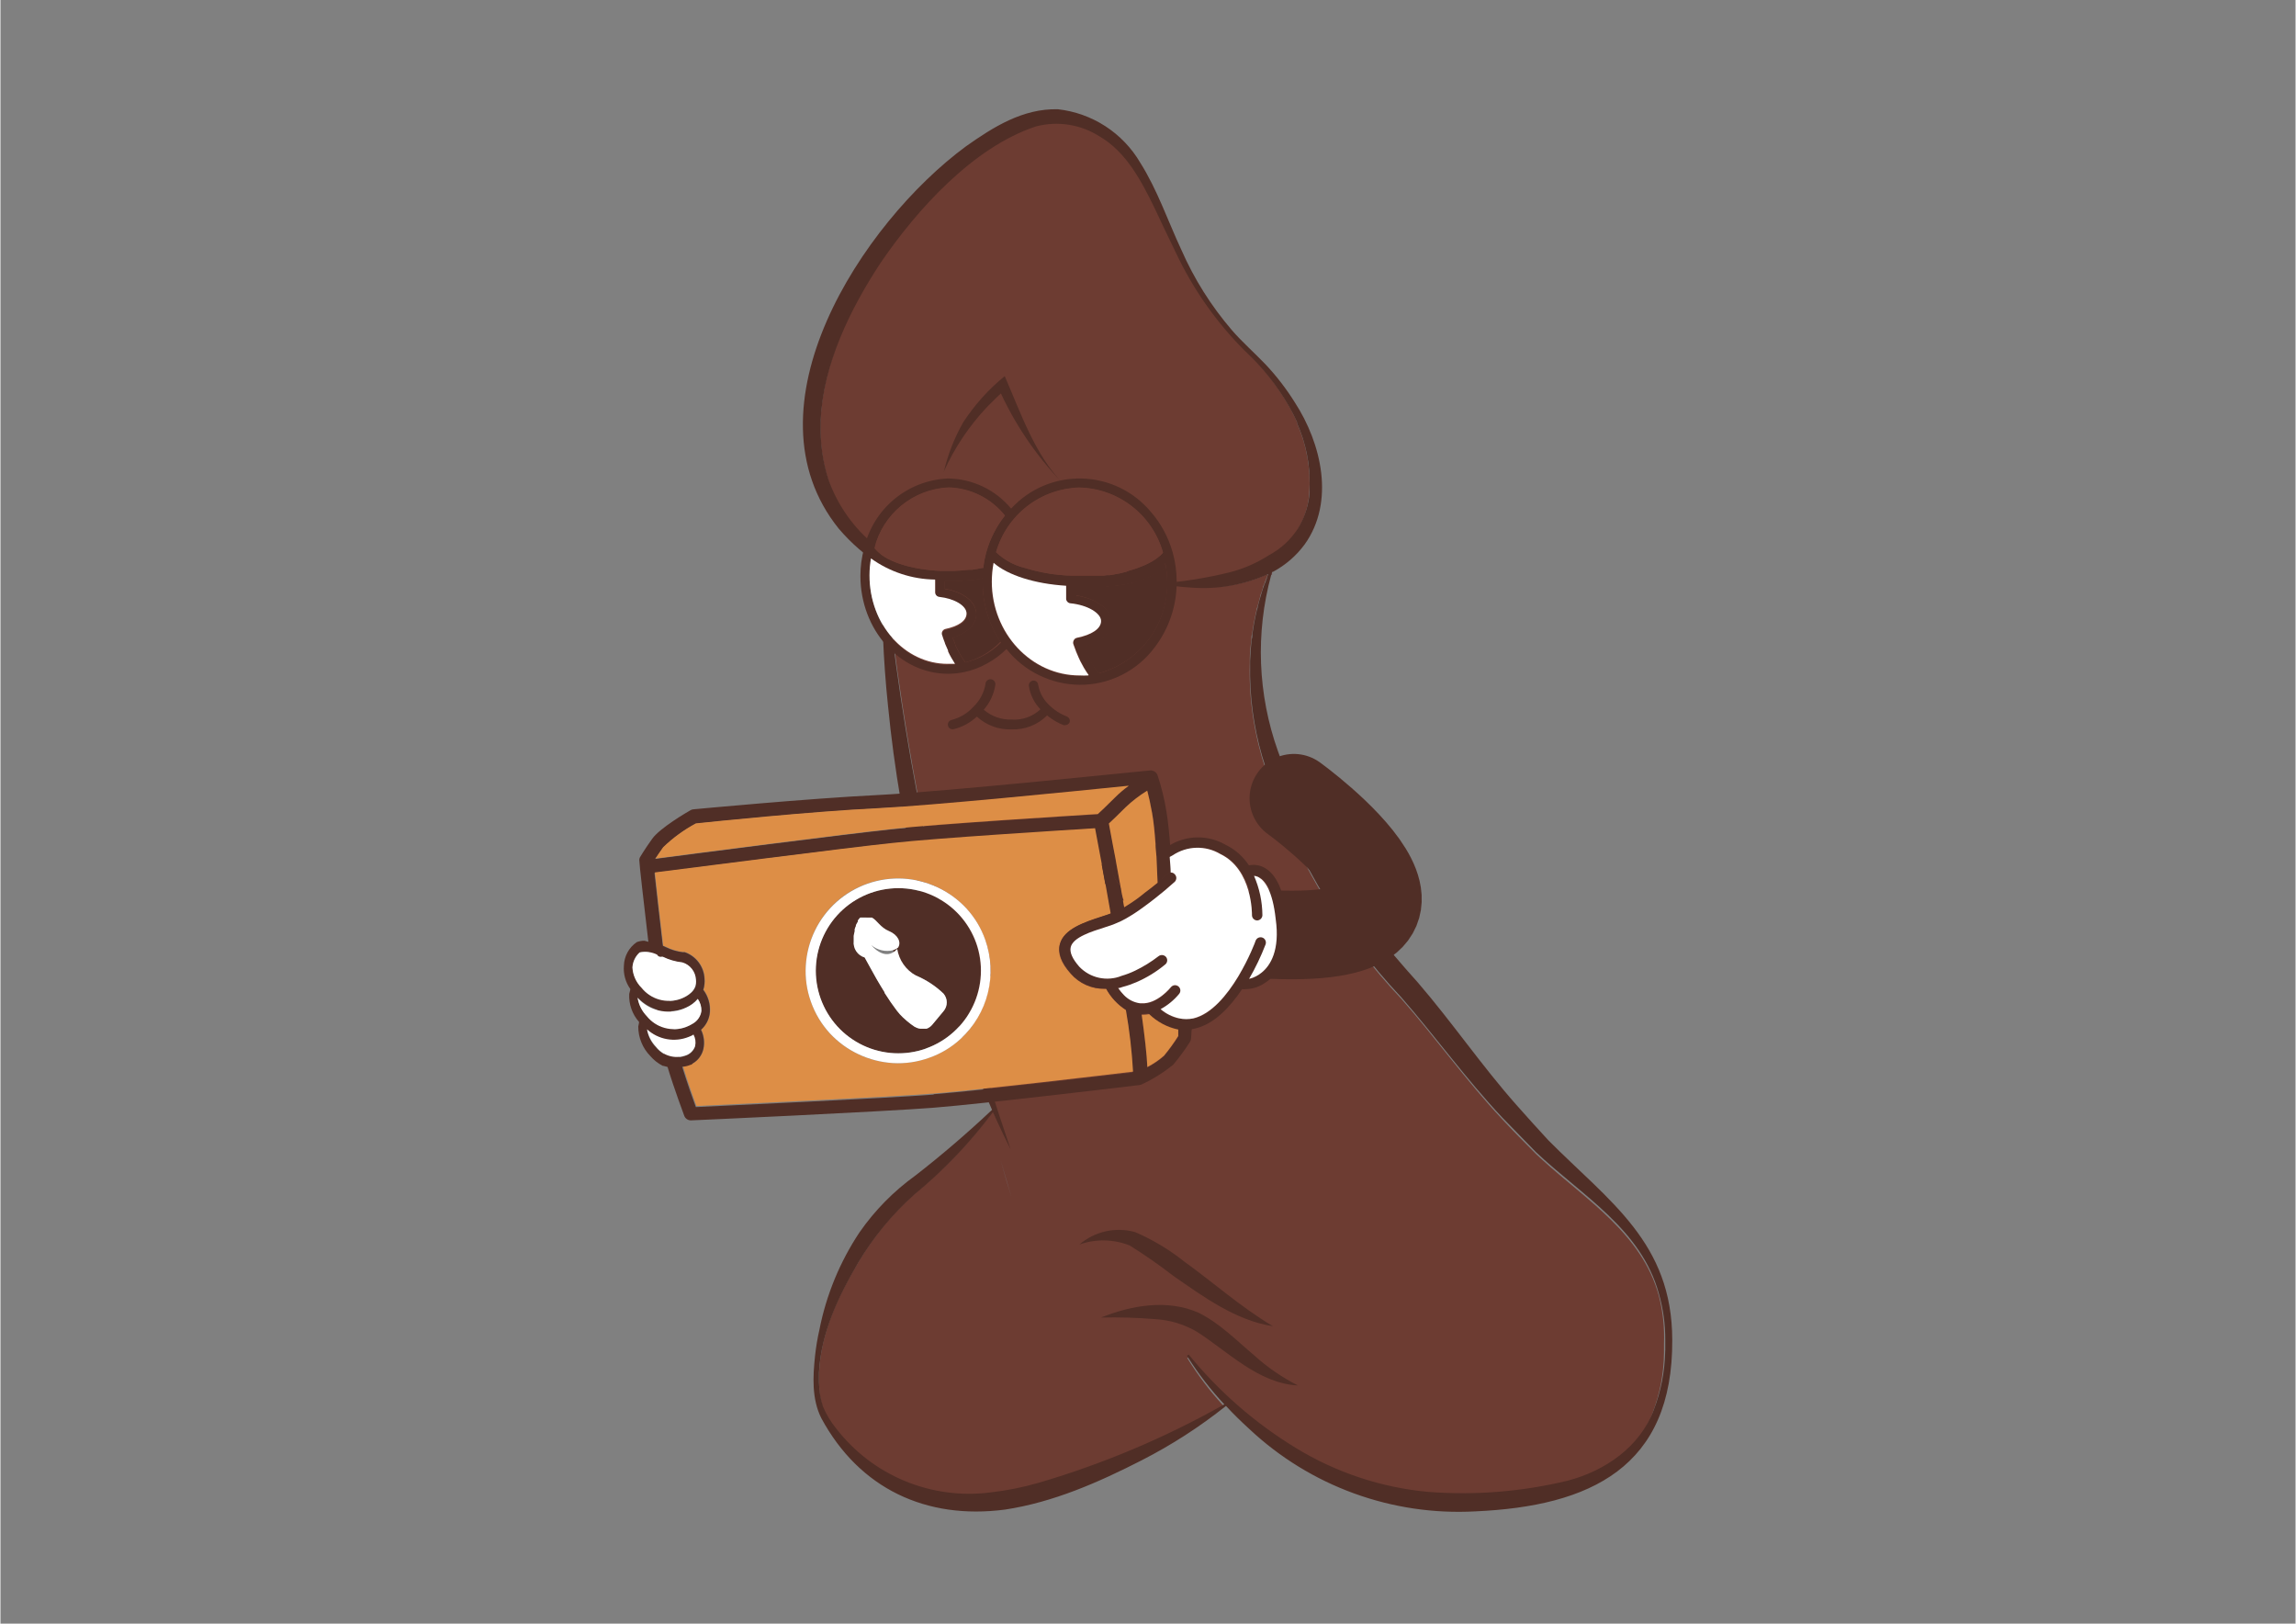<svg version="1.0" preserveAspectRatio="xMidYMid meet" height="794" viewBox="0 0 841.92 595.5" zoomAndPan="magnify" width="1123" xmlns:xlink="http://www.w3.org/1999/xlink" xmlns="http://www.w3.org/2000/svg"><rect x="0" y="0" width="841.92" height="595.5" fill="#808080" stroke="none"/><defs><clipPath id="3740d95838"><path clip-rule="nonzero" d="M 294 40 L 613.129 40 L 613.129 555 L 294 555 Z M 294 40"></path></clipPath><clipPath id="4103f5ccec"><path clip-rule="nonzero" d="M 228.703 38.094 L 613.129 38.094 L 613.129 556.66 L 228.703 556.66 Z M 228.703 38.094"></path></clipPath><clipPath id="6545627ea3"><path clip-rule="nonzero" d="M 228.703 345 L 261 345 L 261 392 L 228.703 392 Z M 228.703 345"></path></clipPath></defs><path fill-rule="nonzero" fill-opacity="1" d="M 608.363 475.297 C 602.188 452.516 581.754 440.168 565.289 425.113 L 563.266 423.234 C 559.656 419.625 554.277 414.172 550.844 410.453 C 537.738 396.48 526.547 380.742 513.945 366.406 C 503.09 354.93 493.582 342.426 485.422 328.895 C 479.254 318.668 473.934 308.02 469.461 296.945 C 466.934 290.625 464.66 284.199 462.711 277.703 C 461.805 274.488 461.012 271.238 460.363 267.918 C 458.734 259.703 458.047 251.41 458.305 243.043 C 458.305 242.535 458.305 242.031 458.305 241.527 C 458.305 239.18 458.594 236.832 458.883 234.484 C 458.883 233.836 458.883 233.188 459.133 232.535 C 459.316 231.309 459.496 230.082 459.711 228.926 C 459.93 227.77 460.363 225.531 460.758 223.836 C 460.758 223.367 460.977 222.934 461.121 222.461 C 461.41 221.27 461.734 220.078 462.094 218.852 C 462.094 218.312 462.383 217.805 462.566 217.301 L 463.105 215.602 C 463.105 215.133 463.395 214.699 463.574 214.266 C 463.758 213.836 464.008 213.148 464.188 212.57 L 464.91 210.73 L 464.477 210.73 C 457.969 213.613 451.156 215.152 444.043 215.352 L 448.34 214.16 C 450.902 214.16 453.934 211.848 456.426 211.379 C 461.121 210.547 460.723 207.191 464.91 204.809 C 465.992 204.211 467.027 203.547 468.023 202.82 C 469.02 202.09 469.969 201.305 470.863 200.457 C 471.762 199.613 472.605 198.715 473.391 197.762 C 474.176 196.812 474.898 195.816 475.559 194.773 C 476.223 193.734 476.816 192.656 477.344 191.539 C 477.867 190.426 478.324 189.281 478.707 188.109 C 479.09 186.938 479.402 185.746 479.637 184.535 C 479.871 183.324 480.031 182.102 480.113 180.871 C 480.414 176.5 480.191 172.156 479.441 167.84 C 478.691 163.523 477.434 159.359 475.672 155.348 C 475.652 155.215 475.652 155.082 475.672 154.949 C 474.746 152.805 473.699 150.723 472.531 148.703 C 468.113 140.988 462.66 134.094 456.172 128.016 C 445.629 117.168 437.203 104.871 430.898 91.117 C 428.301 85.738 425.844 80.285 423.316 74.945 C 418.551 64.617 412.848 53.68 403.098 47.828 C 401.391 46.727 399.586 45.809 397.684 45.086 C 395.785 44.363 393.828 43.844 391.82 43.535 C 389.809 43.223 387.789 43.125 385.762 43.242 C 383.73 43.355 381.734 43.684 379.773 44.219 C 356.844 51.836 336.266 75.09 322.941 95.055 C 307.777 118.484 294.777 148.379 303.73 176.324 C 305.145 180.438 307.027 184.328 309.375 187.992 C 311.727 191.652 314.48 194.984 317.633 197.984 L 324.855 211.559 C 331.293 274.082 343.773 335.375 362.297 395.434 L 362.512 396.52 L 364.68 407.348 L 364.68 407.781 L 365.078 409.73 L 364.102 407.602 C 355.691 418.871 346.062 428.977 335.215 437.93 C 327.129 445.207 320.305 453.523 314.746 462.875 C 307.305 475.117 300.953 488.906 300.301 503.422 C 300.301 503.855 300.301 504.324 300.301 504.793 L 300.301 505.805 C 300.266 506.465 300.266 507.129 300.301 507.789 C 300.344 510.887 300.852 513.91 301.816 516.852 C 303.027 519.695 304.602 522.32 306.547 524.723 C 308.172 526.848 309.926 528.855 311.812 530.75 C 313.699 532.645 315.703 534.41 317.82 536.043 C 319.938 537.676 322.152 539.164 324.461 540.508 C 326.773 541.852 329.164 543.039 331.629 544.07 C 334.098 545.102 336.621 545.965 339.199 546.668 C 341.781 547.371 344.395 547.902 347.043 548.262 C 349.695 548.621 352.355 548.809 355.027 548.82 C 357.703 548.832 360.367 548.668 363.02 548.332 C 369.141 547.656 375.16 546.453 381.07 544.723 C 393.113 541.188 404.91 536.965 416.457 532.051 C 427.582 527.293 438.414 521.938 448.953 515.984 L 448.445 515.406 C 443.543 510.055 439.188 504.289 435.375 498.113 L 435.703 497.898 C 437.688 500.352 439.746 502.734 441.91 505.117 C 451.656 515.691 462.668 524.715 474.949 532.195 C 484.41 537.93 494.473 542.273 505.133 545.23 C 511.055 546.863 517.07 547.945 523.188 548.477 C 540.508 549.805 557.613 548.422 574.496 544.328 C 588.18 540.715 600.926 531.98 606.016 518.332 C 608.738 511.207 610.148 503.828 610.242 496.199 C 610.242 496.199 610.242 495.91 610.242 495.766 C 610.242 494.793 610.242 493.855 610.242 492.879 C 610.473 486.926 609.848 481.066 608.363 475.297 Z M 366.918 425.582 C 368.219 430.129 369.52 434.535 370.855 438.902 C 369.699 435.402 368.363 430.891 366.918 425.582 Z M 366.918 425.582" fill="#6d3c32"></path><path fill-rule="nonzero" fill-opacity="1" d="M 350.527 146.789 C 350.527 146.789 350.453 146.609 350.527 146.789 Z M 350.527 146.789" fill="#694649"></path><path fill-rule="nonzero" fill-opacity="1" d="M 465.707 211.125 L 466.465 210.73 L 466.465 208.273 L 466.066 208.273 C 466.066 208.059 466.066 208.273 466.066 208.273 L 466.066 208.492 L 464.805 211.488 L 465.488 211.164 Z M 465.707 211.125" fill="#694649"></path><path fill-rule="nonzero" fill-opacity="1" d="M 370.891 438.867 C 369.699 435.258 368.363 430.891 366.918 425.582 C 368.219 429.988 369.52 434.535 370.891 438.867 Z M 370.891 438.867" fill="#694649"></path><path fill-rule="nonzero" fill-opacity="1" d="M 450.469 515.406 L 450.359 515.262 L 450.324 515.262 L 450.324 515.301 L 450.543 515.516 L 450.469 515.445 Z M 450.469 515.406" fill="#694649"></path><path fill-rule="nonzero" fill-opacity="1" d="M 414.254 456.812 C 419.797 460.273 425.152 464.004 430.32 468.004 C 441.371 475.656 453.141 484.324 466.789 486.418 C 455.055 479.449 445.125 470.531 434.293 462.73 C 428.754 458.32 422.738 454.711 416.238 451.902 C 414.48 451.41 412.688 451.141 410.863 451.094 C 409.039 451.047 407.234 451.219 405.453 451.617 C 403.668 452.012 401.961 452.621 400.328 453.438 C 398.695 454.258 397.188 455.262 395.805 456.449 C 398.801 455.391 401.887 454.895 405.062 454.957 C 408.238 455.02 411.301 455.637 414.254 456.812 Z M 414.254 456.812" fill="#502e26"></path><path fill-rule="nonzero" fill-opacity="1" d="M 439.492 481.469 C 428.082 476.414 414.832 478.762 403.711 483.238 C 410.316 483.082 416.91 483.273 423.496 483.816 C 428.918 484.125 433.984 485.629 438.699 488.328 C 450.145 495.551 461.336 507.391 475.961 508.152 C 470.066 505.16 464.676 501.441 459.785 496.996 C 453.539 491.758 447.219 485.262 439.492 481.469 Z M 439.492 481.469" fill="#502e26"></path><g clip-path="url(#3740d95838)"><path fill-rule="nonzero" fill-opacity="1" d="M 567.781 418.18 C 564.457 414.57 559.293 408.902 556.043 405.184 C 543.262 390.742 532.684 375.145 519.938 360.344 C 517.121 357.203 513.98 353.664 511.309 350.484 C 502.031 339.352 493.809 327.484 486.637 314.887 C 479.469 302.293 473.465 289.16 468.629 275.5 C 466.789 270.336 465.348 265.066 464.309 259.684 C 463.27 254.301 462.645 248.871 462.43 243.395 C 462.219 237.918 462.426 232.457 463.047 227.012 C 463.668 221.566 464.699 216.199 466.141 210.91 C 466.141 210.512 466.391 210.152 466.5 209.754 L 466.754 209.754 C 471.414 207.266 475.312 203.898 478.453 199.645 C 489.609 184.012 484.59 162.641 474.84 147.621 C 471.695 142.582 468.082 137.898 464.008 133.574 C 459.855 129.242 455.488 125.453 451.695 121.047 C 444.082 112.164 437.918 102.371 433.211 91.66 C 428.156 80.828 424.473 69.781 418.117 59.672 C 417.328 58.328 416.465 57.035 415.527 55.789 C 414.586 54.547 413.578 53.363 412.504 52.238 C 411.426 51.109 410.289 50.051 409.086 49.055 C 407.887 48.062 406.633 47.141 405.328 46.293 C 404.02 45.445 402.668 44.676 401.27 43.984 C 399.875 43.297 398.441 42.688 396.977 42.164 C 395.508 41.641 394.016 41.203 392.496 40.852 C 390.977 40.5 389.445 40.238 387.895 40.066 C 375.008 39.742 364.137 46.637 354.172 53.68 C 315.973 81.805 271.812 149.535 307.523 193.906 C 312.172 199.348 317.527 203.969 323.59 207.77 C 323.133 224.805 323.793 241.797 325.574 258.746 C 327.879 282.273 331.863 305.512 337.527 328.465 C 343.938 355.438 352.676 381.637 363.742 407.062 C 354.68 415.582 345.363 423.598 335.648 431.141 C 327.633 436.922 320.797 443.867 315.141 451.973 C 311.535 457.395 308.492 463.117 306.012 469.137 C 303.535 475.16 301.668 481.363 300.41 487.754 C 299.699 490.898 299.168 494.074 298.82 497.285 C 298.027 504.793 297.559 513.098 301.133 520.172 C 315.105 546.023 339.621 557.469 368.508 553.676 C 386.164 551.004 402.773 543.711 418.586 535.625 C 429.586 530.012 439.91 523.355 449.566 515.66 C 452.309 518.656 455.234 521.473 458.23 524.215 C 460.988 526.797 463.871 529.234 466.871 531.523 C 469.875 533.816 472.988 535.949 476.207 537.926 C 479.426 539.898 482.734 541.711 486.137 543.352 C 489.539 544.992 493.016 546.457 496.562 547.75 C 500.113 549.039 503.719 550.148 507.383 551.074 C 511.043 552 514.742 552.738 518.48 553.293 C 522.215 553.844 525.969 554.207 529.742 554.379 C 533.516 554.555 537.289 554.535 541.059 554.328 C 583.16 552.449 613.527 538.188 613.273 491.473 C 613.238 455.727 590.273 440.816 567.781 418.18 Z M 610.676 495.477 C 610.676 495.477 610.676 495.766 610.676 495.91 C 610.504 503.219 609.105 510.281 606.484 517.105 C 601.395 530.715 588.648 539.453 574.965 543.062 C 558.078 547.129 540.977 548.5 523.656 547.18 C 515.074 546.379 506.691 544.617 498.508 541.898 C 490.328 539.18 482.559 535.574 475.203 531.078 C 467.727 526.523 460.688 521.367 454.086 515.617 C 447.484 509.867 441.418 503.598 435.883 496.812 L 435.559 497.031 L 435.23 497.246 L 435.629 497.859 C 439.527 504.02 443.969 509.762 448.953 515.082 L 448.375 515.406 C 427.012 527.402 404.578 536.863 381.07 543.785 C 375.156 545.504 369.141 546.707 363.02 547.395 C 360.367 547.727 357.703 547.887 355.031 547.875 C 352.359 547.863 349.699 547.676 347.051 547.316 C 344.402 546.957 341.785 546.426 339.207 545.727 C 336.625 545.027 334.102 544.164 331.637 543.137 C 329.168 542.109 326.777 540.926 324.465 539.586 C 322.152 538.246 319.934 536.766 317.812 535.137 C 315.695 533.512 313.688 531.754 311.797 529.863 C 309.906 527.977 308.145 525.973 306.512 523.855 C 304.574 521.461 303 518.852 301.781 516.02 C 300.812 513.078 300.309 510.059 300.266 506.961 L 300.266 504.758 C 300.266 504.289 300.266 503.816 300.266 503.387 C 300.988 488.945 307.488 475.262 314.707 463.059 C 320.281 453.734 327.105 445.441 335.18 438.184 C 346.023 429.258 355.652 419.172 364.066 407.926 L 365.039 410.02 C 366.809 413.922 368.652 417.746 370.566 421.539 C 367.75 413.234 365.004 404.93 362.406 396.555 L 362.297 395.832 C 343.281 334.453 330.605 271.789 324.277 207.84 L 324.277 207.227 L 321.387 198.527 L 321.387 198.273 L 320.953 200.113 C 317.043 196.973 313.629 193.363 310.715 189.277 C 307.805 185.195 305.5 180.793 303.805 176.07 C 301.633 169.293 300.672 162.348 300.914 155.238 C 300.914 154.84 300.914 154.445 300.914 154.012 C 301.816 133.539 311.746 113.25 322.977 96.246 C 336.301 76.75 356.879 53.969 379.809 46.387 C 381.77 45.863 383.766 45.551 385.797 45.441 C 387.824 45.336 389.84 45.438 391.848 45.746 C 393.855 46.059 395.809 46.57 397.711 47.285 C 399.613 48.004 401.418 48.906 403.133 49.996 C 413.027 55.738 418.586 66.461 423.496 76.566 C 425.988 81.84 428.48 87.184 431.078 92.453 C 437.418 105.949 445.84 117.984 456.355 128.559 C 462.77 134.492 468.16 141.246 472.531 148.812 C 473.672 150.766 474.707 152.773 475.637 154.84 C 475.617 154.973 475.617 155.105 475.637 155.238 C 477.266 158.879 478.473 162.656 479.25 166.566 C 480.031 170.48 480.367 174.43 480.258 178.418 C 480.258 179.176 480.258 179.934 480.258 180.656 C 479.883 184.898 478.68 188.895 476.645 192.641 L 475.887 193.941 C 473.199 198.066 469.684 201.289 465.344 203.617 C 461.055 206.379 456.445 208.426 451.516 209.754 C 442.727 211.973 433.809 213.395 424.762 214.016 C 428.809 214.793 432.887 215.297 437 215.531 C 441.805 215.887 446.578 215.648 451.32 214.809 C 456.062 213.973 460.629 212.562 465.02 210.586 C 465.012 210.645 465.012 210.707 465.02 210.766 L 464.586 211.812 C 464.586 212.066 464.586 212.316 464.297 212.605 C 464.297 213.184 463.902 213.727 463.684 214.305 C 463.469 214.883 463.359 215.172 463.215 215.641 C 463.07 216.109 462.816 216.758 462.672 217.336 C 462.527 217.914 462.348 218.348 462.203 218.887 C 461.844 220.043 461.516 221.234 461.23 222.5 C 461.23 222.969 460.977 223.402 460.867 223.871 C 460.469 225.566 460.109 227.266 459.82 228.961 C 459.531 230.66 459.422 231.418 459.242 232.57 C 459.242 233.223 459.242 233.871 458.988 234.523 C 458.703 237.121 458.52 239.719 458.414 242.355 C 458.414 242.863 458.414 243.367 458.414 243.871 C 458.199 255.277 459.68 266.457 462.855 277.414 C 465.324 285.648 468.262 293.715 471.672 301.609 C 475.078 309.504 478.934 317.176 483.234 324.621 C 487.535 332.07 492.254 339.242 497.391 346.137 C 502.523 353.035 508.043 359.609 513.945 365.867 C 526.547 380.309 537.738 395.867 550.844 409.805 C 554.457 413.414 559.656 418.938 563.266 422.551 C 580.055 438.434 601.938 450.816 608.363 474.465 C 609.965 480.059 610.746 485.762 610.711 491.578 C 610.711 492.805 610.711 494.07 610.711 495.191 Z M 610.676 495.477" fill="#502e26"></path></g><path fill-rule="nonzero" fill-opacity="1" d="M 346.047 173.109 C 347.555 166.629 349.961 160.504 353.27 154.734 C 357.461 148.371 362.504 142.773 368.398 137.945 C 374.32 151.555 379.484 166.828 389.738 177.297 C 384.738 172.152 380.238 166.609 376.234 160.656 C 372.23 154.707 368.789 148.449 365.906 141.879 L 368.902 142.637 C 366.559 144.586 364.246 146.934 362.008 149.172 C 355.328 156.258 349.984 164.234 345.977 173.109 Z M 346.047 173.109" fill="#502e26"></path><path fill-rule="nonzero" fill-opacity="1" d="M 429.996 202.535 C 429.211 199.781 428.141 197.148 426.781 194.629 C 425.473 192.191 423.906 189.926 422.09 187.84 C 421.316 186.906 420.496 186.012 419.625 185.168 C 418.758 184.32 417.848 183.52 416.891 182.77 C 415.938 182.02 414.949 181.324 413.918 180.68 C 412.891 180.035 411.832 179.449 410.738 178.918 C 409.648 178.387 408.531 177.918 407.391 177.508 C 406.25 177.094 405.09 176.746 403.91 176.461 C 402.73 176.172 401.539 175.949 400.336 175.789 C 399.133 175.629 397.926 175.535 396.715 175.504 C 395.5 175.473 394.289 175.508 393.078 175.605 C 391.871 175.703 390.668 175.867 389.477 176.094 C 388.285 176.32 387.109 176.609 385.949 176.965 C 384.789 177.316 383.648 177.73 382.531 178.203 C 381.414 178.68 380.328 179.211 379.27 179.805 C 378.207 180.395 377.184 181.039 376.191 181.742 C 375.203 182.441 374.25 183.191 373.34 183.996 C 372.43 184.797 371.566 185.645 370.746 186.539 C 369.332 184.836 367.754 183.301 366.008 181.938 C 364.262 180.578 362.391 179.422 360.391 178.465 C 358.391 177.512 356.316 176.785 354.156 176.281 C 352 175.781 349.816 175.52 347.602 175.492 C 345.805 175.566 344.027 175.789 342.266 176.152 C 340.504 176.52 338.785 177.023 337.105 177.672 C 335.43 178.32 333.816 179.098 332.266 180.008 C 330.715 180.918 329.246 181.949 327.867 183.098 C 326.484 184.25 325.203 185.504 324.027 186.863 C 322.852 188.223 321.789 189.668 320.852 191.203 C 319.91 192.734 319.102 194.332 318.422 196 C 317.742 197.664 317.203 199.371 316.801 201.125 C 315.914 204.438 315.469 207.805 315.465 211.234 C 315.465 231.02 329.91 247.121 347.602 247.121 C 349.66 247.121 351.691 246.906 353.703 246.473 C 356.566 245.855 359.273 244.832 361.828 243.402 C 364.488 241.961 366.895 240.184 369.047 238.059 C 370.66 240.086 372.473 241.91 374.492 243.531 C 376.512 245.148 378.684 246.527 381.012 247.66 C 383.34 248.793 385.766 249.656 388.285 250.25 C 390.805 250.84 393.359 251.145 395.949 251.164 C 398.617 251.176 401.25 250.875 403.848 250.27 C 406.449 249.66 408.941 248.758 411.328 247.562 C 413.715 246.367 415.93 244.914 417.973 243.199 C 420.016 241.48 421.836 239.555 423.426 237.41 C 426.059 233.957 428.062 230.172 429.441 226.055 C 430.82 221.938 431.5 217.707 431.477 213.363 C 431.48 209.688 430.988 206.074 429.996 202.535 Z M 395.805 178.887 C 397.531 178.93 399.246 179.109 400.945 179.422 C 402.645 179.738 404.309 180.184 405.938 180.762 C 407.566 181.34 409.141 182.043 410.656 182.871 C 412.172 183.699 413.617 184.641 414.984 185.699 C 416.352 186.754 417.629 187.914 418.812 189.172 C 419.996 190.43 421.074 191.773 422.047 193.203 C 423.016 194.633 423.871 196.129 424.602 197.695 C 425.336 199.262 425.945 200.871 426.422 202.535 L 426.422 202.785 L 425.445 203.762 L 424.906 204.195 L 424.293 204.699 L 423.68 205.133 L 422.957 205.602 L 422.27 206 L 421.438 206.469 L 420.68 206.828 L 419.777 207.262 L 418.984 207.59 L 418.008 207.984 L 417.141 208.309 L 416.094 208.672 L 415.156 208.961 L 414.039 209.285 L 412.848 209.754 L 411.656 210.043 L 410.645 210.297 L 409.379 210.512 L 408.332 210.73 L 407.031 210.945 L 405.984 210.945 L 404.578 211.125 L 392.77 211.125 C 386.988 210.949 381.332 210.008 375.801 208.309 C 371.766 207.32 368.238 205.395 365.223 202.535 C 365.699 200.875 366.305 199.262 367.039 197.699 C 367.77 196.137 368.621 194.641 369.594 193.211 C 370.562 191.781 371.641 190.438 372.82 189.18 C 374.004 187.922 375.277 186.766 376.645 185.711 C 378.012 184.652 379.453 183.711 380.969 182.883 C 382.484 182.055 384.055 181.352 385.68 180.77 C 387.309 180.191 388.969 179.742 390.668 179.426 C 392.363 179.113 394.078 178.93 395.805 178.887 Z M 347.602 178.887 C 349.609 178.914 351.59 179.164 353.543 179.633 C 355.496 180.102 357.375 180.777 359.18 181.66 C 360.984 182.543 362.668 183.613 364.238 184.867 C 365.805 186.125 367.215 187.535 368.473 189.102 C 365.297 193.125 363.023 197.602 361.648 202.535 C 361.129 204.43 360.754 206.355 360.527 208.309 L 360.094 208.309 C 359.012 208.562 357.82 208.781 356.484 208.961 L 355.328 208.961 C 353.523 209.176 351.719 209.32 349.516 209.395 L 345.039 209.395 C 333.844 208.926 324.203 205.781 320.594 201.055 C 320.977 199.539 321.477 198.066 322.094 196.629 C 322.715 195.195 323.441 193.82 324.277 192.5 C 325.113 191.184 326.051 189.938 327.086 188.77 C 328.121 187.598 329.242 186.52 330.449 185.527 C 331.656 184.535 332.938 183.648 334.285 182.859 C 335.633 182.074 337.035 181.398 338.492 180.832 C 339.949 180.27 341.441 179.824 342.969 179.496 C 344.496 179.172 346.043 178.965 347.602 178.887 Z M 347.602 243.871 C 331.785 243.871 318.895 229.43 318.895 211.379 C 318.914 209.309 319.094 207.25 319.438 205.207 C 322.871 207.676 326.594 209.574 330.613 210.898 C 334.629 212.223 338.75 212.91 342.98 212.969 C 342.98 214.121 342.98 215.277 342.98 216.578 L 342.98 217.734 C 342.996 217.938 343.047 218.129 343.129 218.312 C 343.215 218.5 343.324 218.664 343.469 218.809 C 343.609 218.953 343.773 219.07 343.953 219.16 C 344.137 219.246 344.332 219.301 344.531 219.32 C 350.094 219.938 354.496 222.57 354.496 225.387 C 354.496 228.203 351.285 230.117 346.699 231.09 C 346.215 231.203 345.844 231.469 345.578 231.887 C 345.371 232.355 345.371 232.824 345.578 233.293 C 345.832 234.16 346.156 235.027 346.48 235.855 L 346.664 236.434 C 347.023 237.23 347.348 238.059 347.711 238.816 L 347.711 239.145 C 348.035 239.863 348.395 240.551 348.758 241.199 C 348.855 241.336 348.938 241.48 349.008 241.633 C 349.406 242.355 349.84 243.043 350.273 243.727 C 349.371 243.691 348.504 243.766 347.602 243.766 Z M 353.992 243.043 C 353.559 242.5 353.16 241.887 352.766 241.273 L 352.547 240.949 L 351.465 239.035 C 351.391 238.922 351.328 238.801 351.285 238.672 C 350.922 237.988 350.562 237.301 350.238 236.543 C 350.25 236.461 350.25 236.375 350.238 236.289 C 349.91 235.496 349.586 234.703 349.297 233.906 C 354.605 232.32 357.965 229.07 357.965 225.316 C 357.965 220.84 353.305 217.191 346.445 216.035 C 346.445 215.133 346.445 214.195 346.445 213.219 C 347.383 213.219 348.395 213.219 349.191 213.219 L 349.875 213.219 C 352.008 213.219 354.062 213.004 355.941 212.75 L 357.168 212.75 L 360.312 212.172 C 360.312 212.715 360.312 213.219 360.312 213.727 C 360.301 217.641 360.867 221.473 362.004 225.219 C 363.145 228.965 364.805 232.465 366.992 235.715 C 365.199 237.492 363.199 238.996 360.992 240.223 C 358.781 241.449 356.449 242.352 353.992 242.934 Z M 395.805 247.914 C 378.074 247.914 363.598 232.465 363.598 213.473 C 363.613 211.168 363.828 208.883 364.246 206.613 C 369.48 211.164 379.305 214.305 390.855 215.027 C 390.855 216.254 390.855 217.516 390.855 218.637 C 390.855 219.031 390.855 219.43 390.855 219.863 C 390.895 220.277 391.062 220.633 391.352 220.934 C 391.645 221.23 391.996 221.402 392.41 221.453 C 398.727 222.066 403.676 225.062 403.676 227.949 C 403.676 230.84 400.062 233.043 394.863 234.09 C 394.363 234.191 393.992 234.469 393.746 234.918 C 393.543 235.387 393.543 235.855 393.746 236.328 C 394.07 237.266 394.43 238.168 394.758 239.07 L 395.008 239.648 C 395.371 240.551 395.766 241.418 396.164 242.246 C 396.23 242.363 396.293 242.484 396.344 242.609 L 397.535 244.812 C 397.633 244.934 397.719 245.066 397.789 245.207 C 398.234 245.969 398.715 246.699 399.234 247.41 L 399.234 247.629 C 398.094 247.75 396.949 247.809 395.805 247.809 Z M 403.023 247.086 C 402.555 246.508 402.086 245.859 401.652 245.207 C 401.582 245.078 401.496 244.957 401.398 244.848 C 400.965 244.195 400.57 243.512 400.137 242.789 C 400.156 242.668 400.156 242.547 400.137 242.43 C 399.738 241.672 399.344 240.91 398.98 240.117 L 398.98 239.863 C 398.598 239 398.234 238.133 397.898 237.266 C 403.82 235.605 407.539 232.176 407.539 228.203 C 407.539 223.512 402.34 219.609 394.684 218.457 C 394.684 217.41 394.684 216.324 394.684 215.277 L 405.301 215.277 L 406.887 215.062 L 407.863 215.062 L 409.414 214.809 L 410.316 214.809 L 412.125 214.41 L 412.664 214.41 L 414.941 213.836 L 415.52 213.836 L 417.105 213.363 L 417.863 213.113 L 419.129 212.645 L 419.922 212.355 L 421.078 211.883 L 421.836 211.523 L 422.918 211.02 L 423.57 210.656 L 424.652 210.043 L 425.195 209.754 L 426.602 208.781 L 426.82 208.781 L 427.289 206.504 C 427.723 208.77 427.941 211.059 427.938 213.363 C 427.961 214.305 427.945 215.246 427.887 216.188 C 427.832 217.125 427.738 218.062 427.602 218.996 C 427.469 219.926 427.297 220.852 427.086 221.77 C 426.875 222.688 426.629 223.594 426.344 224.492 C 426.055 225.391 425.734 226.273 425.375 227.145 C 425.016 228.012 424.621 228.867 424.188 229.707 C 423.758 230.543 423.293 231.359 422.797 232.16 C 422.297 232.957 421.77 233.734 421.203 234.492 C 420.641 235.246 420.051 235.977 419.426 236.684 C 418.801 237.387 418.152 238.066 417.469 238.719 C 416.789 239.371 416.086 239.992 415.355 240.586 C 414.621 241.176 413.867 241.738 413.09 242.27 C 412.312 242.801 411.512 243.297 410.691 243.762 C 409.871 244.223 409.035 244.652 408.18 245.047 C 407.324 245.441 406.457 245.801 405.57 246.121 C 404.688 246.445 403.789 246.73 402.879 246.977 Z M 403.023 247.086" fill="#502e26"></path><path fill-rule="nonzero" fill-opacity="1" d="M 393.637 235.027 C 393.434 235.496 393.434 235.965 393.637 236.434 C 393.961 237.375 394.324 238.277 394.648 239.18 L 394.902 239.758 C 395.262 240.66 395.66 241.527 396.055 242.355 C 396.125 242.473 396.184 242.594 396.238 242.719 L 397.43 244.918 C 397.527 245.043 397.609 245.176 397.68 245.316 C 398.125 246.074 398.605 246.809 399.125 247.52 L 399.125 247.734 C 398.043 247.793 396.957 247.793 395.875 247.734 C 378.148 247.734 363.668 232.281 363.668 213.293 C 363.684 210.988 363.902 208.699 364.32 206.434 C 369.555 210.98 379.375 214.121 390.93 214.844 C 390.93 216.074 390.93 217.336 390.93 218.457 C 390.93 218.852 390.93 219.25 390.93 219.684 C 390.969 220.098 391.133 220.453 391.426 220.75 C 391.715 221.051 392.066 221.223 392.48 221.27 C 398.801 221.887 403.746 224.883 403.746 227.77 C 403.746 230.66 400.137 232.859 394.938 233.906 C 394.633 233.961 394.363 234.086 394.133 234.285 C 393.898 234.488 393.734 234.734 393.637 235.027 Z M 393.637 235.027" fill="#ffffff"></path><path fill-rule="nonzero" fill-opacity="1" d="M 345.473 231.633 C 345.262 232.102 345.262 232.57 345.473 233.043 C 345.723 233.906 346.047 234.773 346.375 235.605 L 346.555 236.184 C 346.914 236.977 347.238 237.809 347.602 238.566 L 347.602 238.891 C 347.926 239.613 348.289 240.297 348.648 240.949 C 348.746 241.086 348.832 241.23 348.902 241.383 C 349.297 242.102 349.73 242.789 350.164 243.477 C 349.262 243.477 348.395 243.477 347.492 243.477 C 331.68 243.477 318.789 229.035 318.789 210.98 C 318.805 208.91 318.984 206.852 319.328 204.809 C 322.762 207.277 326.488 209.176 330.504 210.5 C 334.52 211.824 338.641 212.516 342.871 212.57 C 342.871 213.727 342.871 214.883 342.871 216.18 L 342.871 217.336 C 342.887 217.539 342.938 217.73 343.02 217.918 C 343.105 218.102 343.219 218.266 343.359 218.41 C 343.5 218.559 343.664 218.672 343.848 218.762 C 344.031 218.852 344.223 218.902 344.422 218.926 C 349.984 219.539 354.391 222.176 354.391 224.988 C 354.391 227.805 351.176 229.719 346.59 230.695 C 346.078 230.844 345.707 231.156 345.473 231.633 Z M 345.473 231.633" fill="#ffffff"></path><path fill-rule="nonzero" fill-opacity="1" d="M 366.848 235.352 C 365.098 237.188 363.129 238.746 360.945 240.035 C 358.762 241.324 356.445 242.289 353.992 242.934 C 353.559 242.391 353.16 241.777 352.766 241.164 L 352.547 240.84 L 351.465 238.926 C 351.391 238.812 351.328 238.691 351.285 238.566 C 350.922 237.879 350.562 237.191 350.238 236.434 C 350.25 236.352 350.25 236.266 350.238 236.184 C 349.91 235.387 349.586 234.594 349.297 233.801 C 354.605 232.211 357.965 228.961 357.965 225.207 C 357.965 220.73 353.305 217.082 346.445 215.93 C 346.445 215.027 346.445 214.086 346.445 213.113 C 347.383 213.113 348.395 213.113 349.191 213.113 L 349.875 213.113 C 352.008 213.113 354.062 212.895 355.941 212.645 L 357.168 212.645 L 360.312 212.066 C 360.312 212.605 360.312 213.113 360.312 213.617 C 360.305 217.484 360.859 221.266 361.973 224.969 C 363.086 228.668 364.711 232.129 366.848 235.352 Z M 366.848 235.352" fill="#502e26"></path><path fill-rule="nonzero" fill-opacity="1" d="M 428.047 213.363 C 428.066 214.309 428.047 215.254 427.992 216.195 C 427.934 217.141 427.836 218.078 427.699 219.016 C 427.562 219.949 427.387 220.879 427.172 221.797 C 426.961 222.719 426.707 223.629 426.418 224.527 C 426.129 225.43 425.801 226.312 425.438 227.188 C 425.074 228.059 424.676 228.914 424.242 229.754 C 423.809 230.594 423.336 231.414 422.836 232.211 C 422.332 233.012 421.797 233.789 421.227 234.547 C 420.66 235.301 420.062 236.031 419.434 236.738 C 418.805 237.441 418.145 238.121 417.461 238.77 C 416.777 239.422 416.062 240.043 415.328 240.633 C 414.59 241.227 413.828 241.785 413.047 242.312 C 412.262 242.84 411.457 243.336 410.633 243.797 C 409.809 244.258 408.965 244.684 408.105 245.074 C 407.242 245.465 406.367 245.82 405.477 246.137 C 404.586 246.453 403.688 246.734 402.773 246.977 C 402.301 246.398 401.832 245.75 401.398 245.102 C 401.328 244.973 401.242 244.852 401.148 244.738 C 400.715 244.09 400.316 243.402 399.883 242.68 C 399.902 242.562 399.902 242.441 399.883 242.32 C 399.488 241.562 399.09 240.805 398.727 240.008 L 398.727 239.758 C 398.344 238.891 397.98 238.023 397.645 237.156 C 403.566 235.496 407.285 232.066 407.285 228.094 C 407.285 223.402 402.086 219.504 394.43 218.348 C 394.43 217.301 394.43 216.219 394.43 215.172 L 405.047 215.172 L 406.637 214.953 L 407.609 214.953 L 409.164 214.699 L 410.066 214.699 L 411.871 214.305 L 412.414 214.305 L 414.688 213.727 L 415.266 213.727 L 416.855 213.258 L 417.613 213.004 L 418.875 212.535 L 419.672 212.246 L 420.824 211.777 L 421.582 211.414 L 422.668 210.91 L 423.316 210.547 L 424.398 209.934 L 424.941 209.645 L 426.352 208.672 L 426.566 208.672 L 427.289 206.504 C 427.762 208.766 428.012 211.055 428.047 213.363 Z M 428.047 213.363" fill="#502e26"></path><path fill-rule="nonzero" fill-opacity="1" d="M 426.422 202.535 L 426.422 202.785 L 425.445 203.762 L 424.906 204.195 L 424.293 204.699 L 423.68 205.133 L 422.957 205.602 L 422.27 206 L 421.438 206.469 L 420.68 206.828 L 419.777 207.262 L 418.984 207.59 L 418.008 207.984 L 417.141 208.309 L 416.094 208.672 L 415.156 208.961 L 414.039 209.285 L 412.848 209.754 L 411.656 210.043 L 410.645 210.297 L 409.379 210.512 L 408.332 210.73 L 407.031 210.945 L 405.984 210.945 L 404.578 211.125 L 392.77 211.125 C 386.988 210.949 381.332 210.008 375.801 208.309 C 371.766 207.32 368.238 205.395 365.223 202.535 C 365.695 200.871 366.297 199.254 367.023 197.684 C 367.754 196.113 368.602 194.613 369.57 193.18 C 370.539 191.746 371.613 190.395 372.797 189.133 C 373.977 187.867 375.254 186.707 376.617 185.645 C 377.984 184.582 379.426 183.637 380.945 182.805 C 382.461 181.969 384.035 181.262 385.664 180.68 C 387.293 180.098 388.957 179.645 390.656 179.324 C 392.359 179.008 394.074 178.824 395.805 178.777 C 397.535 178.824 399.25 179.004 400.953 179.32 C 402.656 179.641 404.324 180.09 405.953 180.672 C 407.586 181.254 409.16 181.961 410.68 182.793 C 412.199 183.625 413.641 184.57 415.008 185.633 C 416.379 186.695 417.652 187.859 418.836 189.121 C 420.02 190.387 421.098 191.738 422.066 193.172 C 423.035 194.605 423.887 196.109 424.617 197.68 C 425.348 199.25 425.949 200.867 426.422 202.535 Z M 426.422 202.535" fill="#6d3c32"></path><path fill-rule="nonzero" fill-opacity="1" d="M 368.473 189.102 C 365.297 193.125 363.023 197.602 361.648 202.535 C 361.129 204.43 360.754 206.355 360.527 208.309 L 360.094 208.309 C 359.012 208.562 357.82 208.781 356.484 208.961 L 355.328 208.961 C 353.523 209.176 351.719 209.32 349.516 209.395 L 345.039 209.395 C 333.844 208.926 324.203 205.781 320.594 201.055 C 320.973 199.523 321.473 198.035 322.09 196.586 C 322.707 195.137 323.438 193.746 324.281 192.414 C 325.121 191.082 326.066 189.828 327.109 188.648 C 328.152 187.465 329.281 186.379 330.5 185.379 C 331.719 184.379 333.012 183.484 334.371 182.691 C 335.734 181.902 337.152 181.223 338.621 180.66 C 340.094 180.098 341.602 179.652 343.145 179.332 C 344.688 179.008 346.242 178.812 347.816 178.742 C 349.812 178.797 351.781 179.066 353.715 179.555 C 355.652 180.039 357.512 180.73 359.297 181.625 C 361.082 182.52 362.746 183.598 364.293 184.859 C 365.844 186.121 367.234 187.535 368.473 189.102 Z M 368.473 189.102" fill="#6d3c32"></path><path fill-rule="nonzero" fill-opacity="1" d="M 391.184 262.789 C 389.566 262.156 388.062 261.328 386.668 260.301 C 386.055 259.832 385.441 259.289 384.863 258.746 C 383.762 257.758 382.855 256.617 382.137 255.324 C 381.418 254.031 380.934 252.656 380.676 251.203 C 380.66 250.973 380.602 250.758 380.5 250.551 C 380.398 250.344 380.262 250.168 380.09 250.02 C 379.918 249.867 379.719 249.758 379.504 249.688 C 379.285 249.617 379.062 249.594 378.832 249.613 C 378.605 249.637 378.391 249.699 378.188 249.809 C 377.984 249.914 377.809 250.055 377.66 250.23 C 377.512 250.406 377.402 250.602 377.328 250.82 C 377.258 251.039 377.23 251.262 377.246 251.488 C 377.477 253.125 377.957 254.68 378.688 256.16 C 379.414 257.641 380.355 258.973 381.504 260.156 C 380.086 261.488 378.461 262.484 376.629 263.137 C 374.793 263.789 372.906 264.047 370.961 263.91 C 369.086 263.977 367.262 263.699 365.492 263.078 C 363.723 262.453 362.129 261.527 360.707 260.301 C 361.848 259.004 362.781 257.574 363.508 256.008 C 364.234 254.438 364.719 252.801 364.969 251.094 C 364.988 250.855 364.965 250.621 364.891 250.391 C 364.82 250.164 364.707 249.957 364.555 249.773 C 364.398 249.586 364.215 249.441 364.004 249.328 C 363.789 249.219 363.562 249.152 363.324 249.129 C 363.086 249.109 362.852 249.133 362.621 249.203 C 362.395 249.277 362.188 249.387 362.004 249.543 C 361.816 249.695 361.672 249.879 361.559 250.09 C 361.445 250.305 361.379 250.527 361.359 250.77 C 361.109 252.348 360.617 253.848 359.879 255.266 C 359.145 256.688 358.207 257.957 357.062 259.07 L 356.664 259.504 C 354.477 261.781 351.852 263.309 348.793 264.09 C 348.598 264.148 348.418 264.234 348.254 264.355 C 348.09 264.477 347.949 264.621 347.836 264.789 C 347.723 264.957 347.641 265.141 347.59 265.34 C 347.543 265.535 347.527 265.734 347.551 265.938 C 347.57 266.141 347.629 266.332 347.715 266.516 C 347.805 266.699 347.926 266.863 348.07 267.004 C 348.219 267.145 348.383 267.258 348.57 267.34 C 348.758 267.422 348.949 267.469 349.152 267.484 L 349.516 267.484 C 352.812 266.691 355.699 265.141 358.18 262.828 C 359.918 264.422 361.891 265.629 364.105 266.441 C 366.32 267.254 368.605 267.613 370.961 267.52 C 372.164 267.562 373.355 267.484 374.543 267.277 C 375.727 267.074 376.879 266.754 377.996 266.312 C 379.113 265.871 380.176 265.32 381.18 264.66 C 382.184 264 383.113 263.246 383.961 262.395 L 384.539 262.863 C 386.207 264.156 388.027 265.191 389.992 265.969 C 390.195 266.016 390.398 266.016 390.605 265.969 C 390.957 265.961 391.281 265.859 391.574 265.664 C 391.871 265.469 392.086 265.207 392.23 264.883 C 392.285 264.676 392.301 264.465 392.277 264.25 C 392.258 264.035 392.199 263.832 392.102 263.641 C 392.004 263.445 391.879 263.277 391.719 263.133 C 391.562 262.984 391.383 262.871 391.184 262.789 Z M 391.184 262.789" fill="#502e26"></path><g clip-path="url(#4103f5ccec)"><path stroke-miterlimit="10" stroke-opacity="1" stroke-width="9" stroke="#502e26" d="M 68.06 70 C 68.06 70 89.17 85.23 64.82 83.8" stroke-linejoin="miter" fill="none" transform="matrix(3.611, 0, 0, 3.61, 228.702, 40.067)" stroke-linecap="round"></path></g><path fill-rule="nonzero" fill-opacity="1" d="M 416.059 356.012 C 414.453 356.789 412.793 357.426 411.078 357.922 C 411.293 359.223 411.512 360.523 411.691 361.785 C 413.406 361.34 415.082 360.762 416.711 360.055 Z M 416.059 356.012 C 414.453 356.789 412.793 357.426 411.078 357.922 C 411.293 359.223 411.512 360.523 411.691 361.785 C 413.406 361.34 415.082 360.762 416.711 360.055 Z M 429.527 319.906 C 429.039 319.91 428.617 320.078 428.262 320.41 L 424.473 323.66 C 424.484 323.805 424.484 323.949 424.473 324.094 L 429.672 323.879 C 429.707 323.77 429.637 322.254 429.527 320.016 Z M 416.059 356.012 C 414.453 356.789 412.793 357.426 411.078 357.922 C 411.293 359.223 411.512 360.523 411.691 361.785 C 413.406 361.34 415.082 360.762 416.711 360.055 Z M 429.527 319.906 C 429.039 319.91 428.617 320.078 428.262 320.41 L 424.473 323.66 C 424.484 323.805 424.484 323.949 424.473 324.094 L 429.672 323.879 C 429.707 323.77 429.637 322.254 429.527 320.016 Z M 416.059 356.012 C 414.453 356.789 412.793 357.426 411.078 357.922 C 411.293 359.223 411.512 360.523 411.691 361.785 C 413.406 361.34 415.082 360.762 416.711 360.055 Z M 429.527 319.906 C 429.039 319.91 428.617 320.078 428.262 320.41 L 424.473 323.66 C 424.484 323.805 424.484 323.949 424.473 324.094 L 429.672 323.879 C 429.707 323.77 429.637 322.254 429.527 320.016 Z M 416.059 356.012 C 414.453 356.789 412.793 357.426 411.078 357.922 C 411.293 359.223 411.512 360.523 411.691 361.785 C 413.406 361.34 415.082 360.762 416.711 360.055 Z M 429.527 319.906 C 429.039 319.91 428.617 320.078 428.262 320.41 L 424.473 323.66 C 424.484 323.805 424.484 323.949 424.473 324.094 L 429.672 323.879 C 429.707 323.77 429.637 322.254 429.527 320.016 Z M 416.059 356.012 C 414.453 356.789 412.793 357.426 411.078 357.922 C 411.293 359.223 411.512 360.523 411.691 361.785 C 413.406 361.34 415.082 360.762 416.711 360.055 Z M 432.848 366.66 L 432.344 373.883 L 432.055 377.816 L 432.055 380.164 C 430.465 382.684 428.719 385.09 426.82 387.383 C 424.949 389.012 422.918 390.395 420.719 391.535 C 420.535 386.988 419.742 380.199 418.66 372.363 C 418.477 371.102 418.297 369.766 418.082 368.43 C 417.719 365.832 417.324 363.121 416.891 360.379 L 416.238 356.336 C 415.23 350.016 414.145 343.48 413.027 337.234 C 412.809 335.863 412.559 334.492 412.34 333.121 C 412.125 331.75 412.016 331.461 411.871 330.629 C 411.727 329.801 411.617 329.078 411.473 328.32 C 411.328 327.559 411.078 326.082 410.859 324.961 C 409.766 323.945 408.945 322.742 408.406 321.352 C 408.074 320.332 407.977 319.293 408.109 318.234 C 408.242 317.172 408.594 316.191 409.164 315.285 C 408.801 313.406 408.477 311.676 408.152 310.016 C 407.539 306.73 407.07 304.129 406.742 302.434 C 407.934 301.348 410.031 299.328 412.848 296.512 C 415.289 294.184 417.949 292.141 420.824 290.375 C 421.367 292.434 421.98 295.176 422.594 298.57 C 423.207 301.965 423.535 305.789 423.859 310.016 C 423.859 311.566 424.109 313.156 424.219 314.672 C 425.035 315.152 425.914 315.43 426.855 315.5 C 427.777 315.449 428.629 315.184 429.418 314.707 C 429.418 313.336 429.238 311.891 429.129 310.41 C 428.77 305.789 428.301 300.988 427.723 297.668 C 426.996 293.113 425.902 288.648 424.438 284.273 C 424.332 284.004 424.188 283.758 424.004 283.535 C 423.82 283.316 423.609 283.129 423.363 282.973 C 423.121 282.82 422.859 282.711 422.578 282.645 C 422.297 282.574 422.016 282.551 421.727 282.574 C 420.969 282.574 346.77 290.375 321.711 291.602 C 296.656 292.828 254.59 296.801 254.156 296.836 C 253.797 296.867 253.457 296.977 253.145 297.16 C 251.992 297.812 241.918 303.66 239.066 307.668 C 236.211 311.676 234.805 314.094 234.73 314.203 C 234.41 314.684 234.289 315.215 234.371 315.789 C 234.371 316.98 235.922 330.484 237.691 345.539 C 237.691 346.77 237.98 348.031 238.16 349.152 C 238.812 354.855 239.535 360.668 240.258 366.012 C 240.258 367.492 240.652 368.934 240.832 370.309 C 241.121 372.363 241.375 374.316 241.664 376.082 C 241.883 377.707 242.133 379.188 242.352 380.523 C 242.746 382.98 243.109 385 243.434 386.375 C 243.445 386.602 243.445 386.832 243.434 387.059 L 244.516 390.668 C 247.188 399.625 250.691 408.723 250.836 409.227 C 251.023 409.738 251.344 410.152 251.797 410.461 C 252.246 410.773 252.742 410.926 253.289 410.922 C 254.012 410.922 323.879 407.746 342.512 406.266 C 361.141 404.785 417.285 398.035 417.863 397.961 C 418.152 397.918 418.43 397.832 418.695 397.711 C 422.836 395.785 426.676 393.379 430.215 390.488 C 432.434 387.859 434.469 385.09 436.316 382.184 C 436.574 381.816 436.719 381.406 436.75 380.957 L 437 377.348 L 437.289 373.27 L 438.121 367.059 Z M 243.145 310.844 C 246.738 307.379 250.734 304.469 255.133 302.109 C 260.152 301.566 298.098 297.668 321.566 296.547 C 341.789 295.574 393.781 290.375 413.785 288.316 C 411.984 289.613 410.301 291.047 408.73 292.613 C 405.695 295.645 403.457 297.773 402.41 298.715 C 394.902 299.184 343.484 302.324 326.805 304.203 C 310.734 305.863 252.461 313.406 240.148 315.031 C 241.16 313.77 242.133 312.324 243.145 310.844 Z M 342.258 401.465 C 325.434 402.801 266.434 405.508 255.098 406.051 C 254.051 403.199 251.953 397.348 250.113 391.391 C 249.754 390.238 249.391 389.043 249.066 387.781 C 248.742 386.52 248.668 386.48 248.488 385.832 C 248.309 385.184 247.91 383.34 247.586 381.465 C 247.586 380.309 247.188 379.008 246.973 377.562 C 246.754 376.121 246.359 373.449 246.035 371.102 C 245.863 369.824 245.684 368.527 245.492 367.203 C 244.84 362.258 244.156 356.77 243.469 351.316 C 243.469 349.91 243.145 348.465 243 347.094 C 241.699 336.262 240.582 326.008 239.93 320.195 C 249.176 319.004 310.773 310.988 327.344 309.363 C 343.125 307.703 390.422 304.672 401.398 303.984 C 402.195 308.172 403.023 312.648 403.891 317.27 C 404.289 319.547 404.723 321.82 405.156 324.129 C 405.805 327.742 406.492 331.566 407.141 335.324 L 407.789 339.258 C 408.91 345.684 409.992 352.039 410.934 358.031 C 411.148 359.332 411.367 360.633 411.547 361.895 C 411.727 363.16 411.871 363.953 412.016 364.926 C 412.305 366.879 412.594 368.539 412.848 370.559 C 414.109 378.129 414.918 385.746 415.266 393.414 C 405.012 394.531 358.867 400.055 342.402 401.32 Z M 415.914 356.156 C 414.309 356.934 412.648 357.57 410.934 358.066 C 411.148 359.367 411.367 360.668 411.547 361.93 C 413.266 361.484 414.938 360.906 416.566 360.199 Z M 429.383 320.051 C 428.895 320.055 428.477 320.223 428.117 320.555 L 424.328 323.805 C 424.34 323.949 424.34 324.094 424.328 324.238 L 429.527 324.023 C 429.707 323.77 429.637 322.254 429.527 320.016 Z M 415.914 356.156 C 414.309 356.934 412.648 357.57 410.934 358.066 C 411.148 359.367 411.367 360.668 411.547 361.93 C 413.266 361.484 414.938 360.906 416.566 360.199 Z M 429.383 320.051 C 428.895 320.055 428.477 320.223 428.117 320.555 L 424.328 323.805 C 424.34 323.949 424.34 324.094 424.328 324.238 L 429.527 324.023 C 429.707 323.77 429.637 322.254 429.527 320.016 Z M 415.914 356.156 C 414.309 356.934 412.648 357.57 410.934 358.066 C 411.148 359.367 411.367 360.668 411.547 361.93 C 413.266 361.484 414.938 360.906 416.566 360.199 Z M 429.383 320.051 C 428.895 320.055 428.477 320.223 428.117 320.555 L 424.328 323.805 C 424.34 323.949 424.34 324.094 424.328 324.238 L 429.527 324.023 C 429.707 323.77 429.637 322.254 429.527 320.016 Z M 415.914 356.156 C 414.309 356.934 412.648 357.57 410.934 358.066 C 411.148 359.367 411.367 360.668 411.547 361.93 C 413.266 361.484 414.938 360.906 416.566 360.199 Z M 429.383 320.051 C 428.895 320.055 428.477 320.223 428.117 320.555 L 424.328 323.805 C 424.34 323.949 424.34 324.094 424.328 324.238 L 429.527 324.023 C 429.707 323.77 429.637 322.254 429.527 320.016 Z M 415.914 356.156 C 414.309 356.934 412.648 357.57 410.934 358.066 C 411.148 359.367 411.367 360.668 411.547 361.93 C 413.266 361.484 414.938 360.906 416.566 360.199 Z M 415.914 356.156" fill="#502e26"></path><path fill-rule="nonzero" fill-opacity="1" d="M 413.93 288.172 C 412.129 289.469 410.445 290.902 408.875 292.469 C 405.84 295.5 403.602 297.629 402.555 298.57 C 395.047 299.039 343.629 302.18 326.949 304.059 C 310.879 305.719 252.605 313.262 240.293 314.887 C 240.977 313.805 241.953 312.359 243.109 310.734 C 246.703 307.273 250.699 304.359 255.098 302 C 260.113 301.457 298.062 297.559 321.531 296.438 C 341.934 295.43 393.891 290.23 413.93 288.172 Z M 413.93 288.172" fill="#dd8e46"></path><path fill-rule="nonzero" fill-opacity="1" d="M 412.848 370.453 C 409.785 368.473 407.379 365.883 405.625 362.688 L 405.156 362.688 C 403.969 362.715 402.793 362.613 401.629 362.383 C 400.461 362.148 399.336 361.793 398.25 361.312 C 397.164 360.832 396.145 360.238 395.191 359.535 C 394.234 358.828 393.367 358.027 392.59 357.129 C 388.98 353.121 387.75 349.582 388.617 346.297 C 390.098 340.773 397.609 338.32 403.676 336.332 C 404.938 335.938 406.129 335.504 407.285 335.105 C 406.637 331.496 405.949 327.598 405.301 323.914 C 404.867 321.602 404.434 319.328 404.035 317.055 C 403.168 312.434 402.34 307.957 401.543 303.77 C 390.711 304.453 343.27 307.379 327.488 309.148 C 310.918 310.844 249.32 318.859 240.074 319.98 C 240.727 325.973 241.844 336.117 243.145 346.949 L 243.938 347.164 C 245.965 348.215 248.105 348.887 250.367 349.188 L 251.125 349.188 C 252.125 349.539 253.055 350.023 253.91 350.648 C 254.77 351.273 255.52 352.008 256.16 352.852 C 256.801 353.695 257.309 354.613 257.68 355.605 C 258.055 356.598 258.273 357.625 258.344 358.684 C 258.492 360.145 258.348 361.574 257.914 362.977 C 258.797 364.148 259.445 365.434 259.863 366.84 C 260.281 368.242 260.438 369.676 260.332 371.137 C 260.23 372.391 259.898 373.578 259.336 374.699 C 258.773 375.824 258.023 376.805 257.082 377.637 C 257.613 378.723 257.953 379.867 258.102 381.066 C 258.25 382.266 258.199 383.457 257.949 384.641 C 257.695 385.777 257.227 386.816 256.535 387.75 C 255.84 388.688 254.988 389.445 253.977 390.02 L 253.398 390.273 L 253.145 390.273 C 252.246 390.656 251.305 390.898 250.328 390.996 C 252.172 396.953 254.266 402.801 255.312 405.652 C 266.688 405.109 325.648 402.402 342.473 401.066 C 359.301 399.73 405.082 394.281 415.48 393.051 C 415.051 385.465 414.172 377.934 412.848 370.453 Z M 363.02 357.961 C 362.902 360.141 362.578 362.289 362.043 364.41 C 361.512 366.527 360.781 368.574 359.852 370.551 C 358.926 372.527 357.816 374.398 356.527 376.16 C 355.238 377.922 353.789 379.547 352.188 381.031 C 348.812 384.137 344.961 386.449 340.633 387.961 C 336.312 389.52 331.859 390.172 327.273 389.91 C 322.867 389.625 318.668 388.539 314.672 386.66 C 310.688 384.77 307.199 382.207 304.199 378.973 C 301.125 375.586 298.824 371.734 297.305 367.418 C 295.781 363.129 295.156 358.711 295.426 354.168 C 295.547 351.988 295.875 349.84 296.41 347.723 C 296.945 345.605 297.676 343.559 298.605 341.582 C 299.535 339.605 300.641 337.738 301.93 335.973 C 303.215 334.211 304.66 332.586 306.258 331.098 C 307.93 329.562 309.734 328.211 311.68 327.039 C 313.621 325.867 315.66 324.898 317.797 324.137 C 319.934 323.371 322.125 322.828 324.371 322.508 C 326.617 322.184 328.871 322.086 331.137 322.219 C 333.316 322.344 335.461 322.68 337.578 323.215 C 339.695 323.754 341.738 324.484 343.715 325.414 C 345.691 326.34 347.562 327.445 349.324 328.73 C 351.09 330.016 352.719 331.453 354.207 333.047 C 357.32 336.426 359.641 340.277 361.176 344.602 C 362.738 348.922 363.398 353.375 363.164 357.961 Z M 363.02 357.961" fill="#dd8e46"></path><g clip-path="url(#6545627ea3)"><path fill-rule="nonzero" fill-opacity="1" d="M 257.805 363.051 C 258.238 361.648 258.383 360.215 258.238 358.754 C 258.168 357.695 257.945 356.672 257.574 355.68 C 257.199 354.684 256.695 353.766 256.051 352.922 C 255.41 352.078 254.66 351.344 253.805 350.723 C 252.945 350.098 252.016 349.609 251.016 349.258 L 250.258 349.258 C 248.07 348.984 245.988 348.359 244.012 347.383 L 243.145 346.949 L 237.691 345.434 L 236.25 345.035 C 235.277 345.027 234.34 345.195 233.434 345.539 C 232.727 346.02 232.086 346.578 231.508 347.211 C 230.934 347.844 230.441 348.535 230.031 349.285 C 229.621 350.035 229.301 350.824 229.078 351.648 C 228.852 352.473 228.727 353.312 228.703 354.168 C 228.574 355.688 228.715 357.184 229.117 358.656 C 229.523 360.125 230.164 361.484 231.051 362.727 C 231.051 363.305 230.762 363.918 230.652 364.531 C 230.559 366.414 230.824 368.25 231.449 370.027 C 232.074 371.809 233.012 373.406 234.262 374.82 C 234.262 375.363 234.047 375.902 233.973 376.48 C 233.969 378.504 234.348 380.453 235.113 382.328 C 235.875 384.203 236.965 385.863 238.379 387.312 C 239.672 388.812 241.199 390.016 242.965 390.922 L 243.145 390.922 L 244.734 391.32 C 246.613 391.598 248.492 391.574 250.367 391.246 C 251.344 391.152 252.281 390.91 253.184 390.523 L 253.434 390.523 L 253.977 390.02 C 254.961 389.441 255.789 388.691 256.461 387.77 C 257.133 386.844 257.594 385.828 257.84 384.711 C 258.09 383.531 258.141 382.34 257.992 381.137 C 257.844 379.938 257.504 378.793 256.973 377.707 C 257.914 376.875 258.664 375.898 259.227 374.773 C 259.789 373.648 260.121 372.461 260.223 371.211 C 260.328 369.75 260.172 368.316 259.754 366.91 C 259.34 365.504 258.688 364.219 257.805 363.051 Z M 231.844 354.82 C 231.906 353.766 232.168 352.766 232.621 351.816 C 233.078 350.867 233.699 350.039 234.48 349.332 C 235.684 348.992 236.887 348.992 238.09 349.332 C 239.012 349.578 239.914 349.879 240.797 350.234 C 240.957 350.543 241.195 350.766 241.516 350.902 C 241.836 351.035 242.16 351.055 242.496 350.957 L 242.855 350.957 L 243.504 351.246 C 245.578 352.23 247.758 352.832 250.043 353.051 C 250.723 353.25 251.359 353.551 251.953 353.945 C 252.543 354.344 253.062 354.816 253.508 355.371 C 253.953 355.93 254.305 356.535 254.562 357.199 C 254.82 357.863 254.977 358.551 255.023 359.258 C 255.172 359.969 255.172 360.68 255.023 361.391 C 255.043 361.523 255.043 361.656 255.023 361.785 C 254.82 362.34 254.531 362.848 254.156 363.305 C 254.043 363.477 253.91 363.633 253.762 363.773 C 252.613 364.887 251.289 365.719 249.789 366.262 C 248.508 366.758 247.188 367.047 245.816 367.129 C 243.938 367.223 242.145 366.871 240.438 366.082 C 238.504 365.18 236.844 363.914 235.453 362.293 L 235.059 361.824 C 234.77 361.496 234.551 361.172 234.297 360.848 C 233.562 360.008 232.984 359.074 232.566 358.039 C 232.145 357.008 231.902 355.934 231.844 354.82 Z M 254.844 383.703 C 254.555 384.59 254.07 385.355 253.391 385.996 C 252.711 386.637 251.918 387.074 251.016 387.312 C 250.43 387.531 249.828 387.688 249.211 387.781 C 248.211 387.938 247.215 387.922 246.223 387.73 C 245.23 387.535 244.301 387.18 243.434 386.66 C 242.348 386.004 241.383 385.195 240.547 384.242 C 238.789 382.418 237.672 380.266 237.188 377.781 C 238.719 379.109 240.441 380.121 242.352 380.812 C 244.09 381.445 245.883 381.711 247.73 381.609 C 249.363 381.516 250.941 381.168 252.461 380.562 L 253.578 380.129 L 254.23 379.766 C 254.234 379.887 254.234 380.008 254.23 380.129 C 254.23 380.344 254.23 380.562 254.48 380.812 C 254.848 381.707 254.969 382.637 254.844 383.594 Z M 253.977 375.434 C 253.199 375.922 252.379 376.332 251.52 376.66 C 250.082 377.227 248.59 377.516 247.043 377.527 C 245.117 377.531 243.301 377.086 241.594 376.191 C 239.879 375.262 238.387 374.059 237.113 372.582 C 235.316 370.68 234.184 368.441 233.723 365.867 C 235.625 367.828 237.863 369.273 240.438 370.199 C 240.547 370.215 240.652 370.215 240.762 370.199 C 242.5 370.762 244.281 370.98 246.105 370.848 C 247.559 370.758 248.977 370.492 250.367 370.055 L 251.484 369.586 C 253.176 368.848 254.621 367.777 255.816 366.371 C 256.691 367.723 257.09 369.203 257.008 370.812 C 256.887 371.777 256.562 372.664 256.027 373.477 C 255.496 374.285 254.812 374.938 253.977 375.434 Z M 253.977 375.434" fill="#502e26"></path></g><path fill-rule="nonzero" fill-opacity="1" d="M 254.844 383.594 C 254.555 384.48 254.07 385.246 253.391 385.887 C 252.711 386.527 251.918 386.969 251.016 387.203 C 250.082 387.508 249.129 387.66 248.148 387.672 C 247.168 387.68 246.211 387.539 245.273 387.25 C 244.336 386.965 243.465 386.543 242.656 385.984 C 241.852 385.43 241.148 384.766 240.547 383.992 C 238.789 382.168 237.672 380.012 237.188 377.527 C 238.203 378.453 239.324 379.219 240.555 379.828 C 241.785 380.438 243.074 380.867 244.426 381.113 C 245.773 381.359 247.133 381.414 248.5 381.277 C 249.863 381.141 251.184 380.816 252.461 380.309 L 253.578 379.84 C 253.805 379.723 254.023 379.59 254.23 379.441 C 254.934 380.75 255.141 382.137 254.844 383.594 Z M 254.844 383.594" fill="#ffffff"></path><path fill-rule="nonzero" fill-opacity="1" d="M 257.152 370.812 C 257.012 371.789 256.66 372.68 256.102 373.492 C 255.543 374.305 254.836 374.953 253.977 375.434 C 253.199 375.922 252.379 376.332 251.52 376.66 C 250.895 376.895 250.254 377.078 249.602 377.211 C 248.945 377.348 248.285 377.426 247.617 377.457 C 246.949 377.488 246.285 377.465 245.621 377.391 C 244.957 377.316 244.301 377.191 243.656 377.012 C 243.012 376.836 242.387 376.609 241.777 376.332 C 241.168 376.059 240.586 375.738 240.027 375.371 C 239.469 375.004 238.941 374.594 238.449 374.145 C 237.953 373.695 237.496 373.211 237.078 372.691 C 235.27 370.797 234.148 368.559 233.723 365.977 C 234.227 366.543 234.773 367.07 235.359 367.555 C 235.945 368.039 236.562 368.477 237.215 368.871 C 237.867 369.262 238.543 369.602 239.246 369.891 C 239.949 370.184 240.672 370.418 241.41 370.598 C 242.148 370.781 242.898 370.906 243.656 370.973 C 244.41 371.039 245.172 371.051 245.93 371.004 C 246.688 370.961 247.441 370.855 248.184 370.699 C 248.926 370.539 249.656 370.324 250.367 370.055 L 251.484 369.586 C 253.176 368.848 254.621 367.777 255.816 366.371 C 256.742 367.707 257.188 369.188 257.152 370.812 Z M 257.152 370.812" fill="#ffffff"></path><path fill-rule="nonzero" fill-opacity="1" d="M 255.133 359.297 C 255.602 363.41 251.848 365.434 249.609 366.301 C 248.98 366.531 248.34 366.715 247.684 366.848 C 247.027 366.98 246.367 367.059 245.699 367.09 C 245.031 367.117 244.363 367.094 243.699 367.016 C 243.035 366.941 242.383 366.812 241.738 366.637 C 241.094 366.457 240.465 366.227 239.859 365.949 C 239.25 365.676 238.668 365.352 238.109 364.98 C 237.551 364.613 237.023 364.203 236.531 363.754 C 236.039 363.301 235.582 362.816 235.164 362.293 C 234.16 361.301 233.371 360.16 232.801 358.867 C 232.227 357.578 231.906 356.23 231.844 354.82 C 231.906 353.766 232.168 352.766 232.621 351.816 C 233.078 350.867 233.699 350.039 234.48 349.332 C 235.559 349.098 236.645 349.051 237.742 349.188 C 238.836 349.324 239.879 349.637 240.871 350.125 C 241.023 350.441 241.262 350.672 241.582 350.812 C 241.902 350.957 242.23 350.98 242.566 350.883 L 242.93 350.883 C 245.215 352 247.621 352.699 250.148 352.977 C 250.84 353.184 251.484 353.484 252.082 353.891 C 252.676 354.293 253.199 354.777 253.645 355.344 C 254.09 355.91 254.441 356.531 254.695 357.203 C 254.949 357.879 255.094 358.574 255.133 359.297 Z M 255.133 359.297" fill="#ffffff"></path><path fill-rule="nonzero" fill-opacity="1" d="M 427.289 350.992 C 427.125 350.793 426.926 350.637 426.699 350.516 C 426.473 350.395 426.23 350.32 425.977 350.293 C 425.719 350.266 425.469 350.289 425.219 350.359 C 424.973 350.43 424.746 350.543 424.543 350.703 C 421.867 352.773 419 354.543 415.949 356.012 L 416.602 360.055 C 420.469 358.461 424.031 356.355 427.289 353.734 C 427.469 353.555 427.609 353.344 427.707 353.105 C 427.805 352.867 427.852 352.621 427.852 352.363 C 427.852 352.105 427.805 351.859 427.707 351.621 C 427.609 351.383 427.469 351.176 427.289 350.992 Z M 471.918 336.551 C 470.832 326.84 468.09 320.699 463.719 318.281 C 462.848 317.789 461.918 317.469 460.93 317.312 C 459.941 317.156 458.961 317.18 457.98 317.379 C 455.789 314.055 452.898 311.527 449.312 309.797 C 447.746 308.898 446.086 308.219 444.336 307.77 C 442.586 307.316 440.805 307.105 438.996 307.133 C 437.188 307.16 435.418 307.43 433.68 307.938 C 431.945 308.445 430.309 309.172 428.77 310.121 L 428.227 310.41 C 427.68 310.77 427.102 311.07 426.496 311.312 C 425.723 310.961 424.977 310.566 424.254 310.121 L 423.68 309.617 C 423.68 311.168 423.93 312.758 424.039 314.273 C 424.855 314.754 425.73 315.031 426.676 315.105 C 427.594 315.051 428.449 314.789 429.238 314.309 L 430.359 313.695 C 431.641 312.836 433.016 312.172 434.488 311.703 C 435.957 311.234 437.465 310.977 439.008 310.938 C 440.555 310.895 442.07 311.07 443.566 311.457 C 445.059 311.848 446.469 312.438 447.797 313.227 C 459.676 318.934 459.422 335.395 459.422 335.574 C 459.414 335.836 459.453 336.086 459.543 336.328 C 459.633 336.57 459.766 336.785 459.941 336.977 C 460.117 337.164 460.324 337.312 460.559 337.422 C 460.797 337.531 461.043 337.59 461.301 337.598 C 461.555 337.594 461.801 337.543 462.035 337.441 C 462.27 337.344 462.477 337.207 462.656 337.027 C 462.84 336.852 462.98 336.645 463.082 336.414 C 463.188 336.18 463.242 335.938 463.25 335.684 C 463.203 330.664 462.18 325.848 460.18 321.242 C 460.828 321.297 461.43 321.488 461.988 321.82 C 464.152 323.047 467.004 326.695 468.125 337.055 C 469.426 348.719 465.852 354.312 462.637 356.914 C 461.289 358.031 459.758 358.789 458.051 359.188 C 460.395 355.145 462.402 350.945 464.082 346.586 C 464.176 346.344 464.215 346.09 464.207 345.828 C 464.199 345.57 464.141 345.32 464.031 345.082 C 463.926 344.844 463.773 344.637 463.582 344.461 C 463.391 344.281 463.172 344.148 462.926 344.059 C 462.684 343.973 462.434 343.934 462.176 343.945 C 461.922 343.957 461.676 344.016 461.441 344.125 C 461.207 344.234 461.004 344.383 460.832 344.57 C 460.656 344.758 460.523 344.973 460.434 345.215 C 460.434 345.469 451.012 370.488 437.578 373.699 C 435.871 374.066 434.16 374.066 432.453 373.699 C 429.883 373.137 427.598 372.008 425.59 370.309 C 428.227 368.867 430.504 366.992 432.414 364.676 C 432.574 364.473 432.691 364.246 432.758 363.996 C 432.828 363.746 432.848 363.492 432.816 363.238 C 432.789 362.98 432.707 362.738 432.582 362.512 C 432.457 362.289 432.289 362.094 432.086 361.934 C 431.883 361.773 431.66 361.66 431.41 361.59 C 431.16 361.52 430.906 361.5 430.652 361.527 C 430.395 361.559 430.152 361.637 429.926 361.762 C 429.699 361.891 429.508 362.055 429.348 362.258 C 429.348 362.258 424.328 368.574 418.516 368.141 L 417.902 368.141 C 416.797 367.949 415.754 367.582 414.77 367.047 C 413.785 366.508 412.918 365.824 412.16 365 C 411.375 364.191 410.668 363.328 410.031 362.402 C 410.57 362.402 411.148 362.148 411.691 361.969 C 413.41 361.52 415.082 360.941 416.711 360.234 C 420.547 358.578 424.074 356.41 427.289 353.734 C 427.488 353.574 427.652 353.379 427.777 353.152 C 427.898 352.922 427.977 352.68 428 352.422 C 428.027 352.168 428.004 351.914 427.934 351.664 C 427.859 351.418 427.742 351.191 427.578 350.992 C 427.41 350.793 427.215 350.637 426.988 350.516 C 426.762 350.395 426.52 350.32 426.262 350.293 C 426.008 350.266 425.758 350.289 425.508 350.359 C 425.262 350.43 425.035 350.543 424.832 350.703 C 422.156 352.773 419.289 354.543 416.238 356.012 C 414.633 356.789 412.973 357.426 411.258 357.922 C 410.605 358.184 409.938 358.395 409.254 358.559 C 408.57 358.719 407.879 358.828 407.18 358.887 C 406.48 358.945 405.781 358.953 405.078 358.906 C 404.379 358.863 403.684 358.766 403 358.617 C 402.312 358.469 401.641 358.27 400.984 358.02 C 400.328 357.77 399.691 357.477 399.078 357.133 C 398.469 356.789 397.883 356.402 397.328 355.973 C 396.773 355.543 396.254 355.074 395.766 354.566 C 393.203 351.641 392.156 349.258 392.625 347.344 C 393.566 343.734 400.246 341.676 405.117 340.125 L 408.117 339.113 L 409.234 338.645 C 410.48 338.148 411.684 337.574 412.848 336.91 C 415.035 335.668 417.145 334.297 419.164 332.797 C 422.199 330.629 425.051 328.32 427.18 326.551 L 430.789 323.41 C 430.973 323.227 431.109 323.016 431.207 322.777 C 431.305 322.539 431.355 322.293 431.355 322.035 C 431.355 321.781 431.305 321.531 431.207 321.293 C 431.109 321.059 430.973 320.848 430.789 320.664 C 430.605 320.484 430.391 320.344 430.152 320.246 C 429.91 320.145 429.66 320.098 429.402 320.098 C 429.141 320.098 428.891 320.145 428.648 320.246 C 428.41 320.344 428.195 320.484 428.012 320.664 L 424.219 323.914 C 422.883 324.996 421.293 326.297 419.598 327.523 C 417.578 329.219 415.449 330.758 413.207 332.145 L 412.23 332.758 C 410.848 333.617 409.402 334.363 407.898 334.996 L 407.359 334.996 C 406.273 335.395 405.082 335.828 403.746 336.227 C 397.68 338.211 390.172 340.668 388.691 346.191 C 387.824 349.402 389.125 352.941 392.664 357.02 C 393.441 357.918 394.309 358.719 395.262 359.426 C 396.219 360.133 397.238 360.723 398.324 361.203 C 399.41 361.684 400.535 362.043 401.699 362.273 C 402.863 362.508 404.039 362.609 405.227 362.582 L 405.625 362.582 C 407.379 365.777 409.785 368.363 412.848 370.344 C 414.422 371.254 416.121 371.785 417.938 371.934 L 418.805 371.934 C 419.566 371.914 420.324 371.844 421.078 371.715 C 422.566 373.18 424.234 374.402 426.078 375.387 C 427.918 376.371 429.863 377.07 431.91 377.492 C 432.762 377.617 433.613 377.691 434.473 377.707 C 435.371 377.695 436.262 377.613 437.145 377.457 L 438.23 377.238 C 445.449 375.543 451.156 369.188 455.488 362.797 C 455.945 362.859 456.402 362.859 456.859 362.797 C 459.516 362.711 461.922 361.891 464.082 360.344 C 467.766 358.031 473.684 351.535 472.023 336.441 Z M 412.051 332.941 C 410.664 333.797 409.223 334.543 407.719 335.18 L 407.176 335.18 L 407.828 339.113 L 409.234 338.645 C 410.48 338.148 411.684 337.574 412.848 336.91 C 412.629 335.539 412.375 334.168 412.16 332.797 Z M 411.582 330.449 L 411.836 330.449 C 411.562 329.645 411.344 328.828 411.184 327.992 C 410.969 326.875 410.789 325.754 410.57 324.637 C 409.477 323.621 408.656 322.418 408.117 321.027 C 407.785 320.008 407.688 318.969 407.82 317.91 C 407.953 316.848 408.305 315.867 408.875 314.961 C 408.512 313.082 408.188 311.352 407.863 309.688 C 407.203 310.371 406.625 311.117 406.129 311.926 C 405.039 313.543 404.328 315.312 404 317.234 C 404.398 319.508 404.832 321.785 405.262 324.094 C 406.883 326.703 409.027 328.773 411.691 330.305 Z M 427.289 350.992 C 427.125 350.793 426.926 350.637 426.699 350.516 C 426.473 350.395 426.23 350.32 425.977 350.293 C 425.719 350.266 425.469 350.289 425.219 350.359 C 424.973 350.43 424.746 350.543 424.543 350.703 C 421.867 352.773 419 354.543 415.949 356.012 L 416.602 360.055 C 420.469 358.461 424.031 356.355 427.289 353.734 C 427.469 353.555 427.609 353.344 427.707 353.105 C 427.805 352.867 427.852 352.621 427.852 352.363 C 427.852 352.105 427.805 351.859 427.707 351.621 C 427.609 351.383 427.469 351.176 427.289 350.992 Z M 427.289 350.992" fill="#502e26"></path><path fill-rule="nonzero" fill-opacity="1" d="M 432.055 377.637 L 432.055 379.984 C 430.465 382.5 428.719 384.91 426.82 387.203 C 424.949 388.832 422.918 390.215 420.719 391.355 C 420.535 386.805 419.742 380.02 418.66 372.184 L 419.129 372.184 C 419.891 372.168 420.648 372.094 421.402 371.969 C 422.875 373.398 424.516 374.594 426.328 375.559 C 428.137 376.523 430.047 377.215 432.055 377.637 Z M 432.055 377.637" fill="#dd8e46"></path><path fill-rule="nonzero" fill-opacity="1" d="M 410.68 324.637 C 409.586 323.621 408.766 322.418 408.223 321.027 C 407.895 320.008 407.797 318.969 407.93 317.91 C 408.062 316.848 408.414 315.867 408.984 314.961 C 409.414 317.309 409.887 319.836 410.355 322.508 C 410.426 323.266 410.57 323.949 410.68 324.637 Z M 410.68 324.637" fill="#502e26"></path><path fill-rule="nonzero" fill-opacity="1" d="M 429.527 320.016 C 429.039 320.02 428.617 320.188 428.262 320.52 L 424.473 323.77 C 424.473 322.543 424.254 318.75 423.965 314.273 C 424.781 314.754 425.66 315.031 426.602 315.105 C 427.523 315.051 428.379 314.789 429.168 314.309 C 429.309 316.441 429.453 318.426 429.527 320.016 Z M 429.527 320.016" fill="#502e26"></path><path fill-rule="nonzero" fill-opacity="1" d="M 462.637 356.73 C 461.289 357.852 459.758 358.609 458.051 359.008 C 460.395 354.965 462.402 350.766 464.082 346.406 C 464.176 346.164 464.215 345.91 464.207 345.648 C 464.199 345.387 464.141 345.137 464.031 344.902 C 463.926 344.664 463.773 344.457 463.582 344.277 C 463.391 344.102 463.172 343.969 462.926 343.879 C 462.684 343.793 462.434 343.754 462.176 343.766 C 461.922 343.777 461.676 343.836 461.441 343.945 C 461.207 344.051 461.004 344.199 460.832 344.391 C 460.656 344.578 460.523 344.793 460.434 345.035 C 460.434 345.289 451.012 370.309 437.578 373.52 C 435.871 373.887 434.16 373.887 432.453 373.52 C 429.883 372.957 427.598 371.828 425.59 370.125 C 428.227 368.688 430.504 366.809 432.414 364.496 C 432.574 364.289 432.691 364.066 432.762 363.816 C 432.832 363.566 432.852 363.312 432.82 363.055 C 432.789 362.797 432.711 362.555 432.586 362.332 C 432.461 362.105 432.293 361.91 432.09 361.75 C 431.887 361.59 431.66 361.477 431.41 361.406 C 431.16 361.336 430.91 361.312 430.652 361.344 C 430.395 361.375 430.152 361.453 429.926 361.582 C 429.699 361.707 429.508 361.871 429.348 362.074 C 429.348 362.074 424.328 368.395 418.516 367.961 L 417.902 367.961 C 415.656 367.617 413.742 366.629 412.16 365 C 411.375 364.191 410.668 363.328 410.031 362.402 C 410.57 362.402 411.148 362.148 411.691 361.969 C 413.41 361.52 415.082 360.941 416.711 360.234 C 420.547 358.578 424.074 356.41 427.289 353.734 C 427.488 353.574 427.652 353.379 427.777 353.152 C 427.898 352.922 427.977 352.68 428 352.422 C 428.027 352.168 428.004 351.914 427.934 351.664 C 427.859 351.418 427.742 351.191 427.578 350.992 C 427.41 350.793 427.215 350.637 426.988 350.516 C 426.762 350.395 426.52 350.32 426.262 350.293 C 426.008 350.266 425.758 350.289 425.508 350.359 C 425.262 350.43 425.035 350.543 424.832 350.703 C 422.156 352.773 419.289 354.543 416.238 356.012 C 414.633 356.789 412.973 357.426 411.258 357.922 C 410.605 358.184 409.938 358.395 409.254 358.559 C 408.57 358.719 407.879 358.828 407.18 358.887 C 406.48 358.945 405.781 358.953 405.078 358.906 C 404.379 358.863 403.684 358.766 403 358.617 C 402.312 358.469 401.641 358.27 400.984 358.02 C 400.328 357.77 399.691 357.477 399.078 357.133 C 398.469 356.789 397.883 356.402 397.328 355.973 C 396.773 355.543 396.254 355.074 395.766 354.566 C 393.203 351.641 392.156 349.258 392.625 347.344 C 393.566 343.734 400.246 341.676 405.117 340.125 L 408.117 339.113 L 409.234 338.645 C 410.48 338.148 411.684 337.574 412.848 336.91 C 415.035 335.668 417.145 334.297 419.164 332.797 C 422.199 330.629 425.051 328.32 427.18 326.551 L 430.789 323.41 C 430.973 323.227 431.109 323.016 431.207 322.777 C 431.305 322.539 431.355 322.293 431.355 322.035 C 431.355 321.781 431.305 321.531 431.207 321.293 C 431.109 321.059 430.973 320.848 430.789 320.664 C 430.391 320.199 429.887 319.984 429.273 320.016 C 429.273 318.426 429.059 316.406 428.914 314.309 L 430.031 313.695 C 431.316 312.836 432.691 312.172 434.164 311.703 C 435.633 311.234 437.141 310.977 438.684 310.938 C 440.227 310.895 441.746 311.07 443.242 311.457 C 444.734 311.848 446.145 312.438 447.473 313.227 C 459.352 318.934 459.098 335.395 459.098 335.574 C 459.09 335.836 459.129 336.086 459.219 336.328 C 459.309 336.57 459.441 336.785 459.617 336.977 C 459.793 337.164 460 337.312 460.234 337.422 C 460.469 337.527 460.719 337.586 460.977 337.598 C 461.23 337.594 461.473 337.543 461.707 337.441 C 461.941 337.344 462.152 337.207 462.332 337.027 C 462.512 336.852 462.656 336.645 462.758 336.414 C 462.859 336.18 462.918 335.938 462.926 335.684 C 462.879 330.664 461.855 325.848 459.855 321.242 C 460.504 321.297 461.105 321.488 461.66 321.82 C 463.828 323.047 466.68 326.695 467.801 337.055 C 469.426 348.535 465.852 354.168 462.637 356.73 Z M 462.637 356.73" fill="#ffffff"></path><path fill-rule="nonzero" fill-opacity="1" d="M 424.473 323.77 C 423.137 324.852 421.547 326.152 419.852 327.379 C 417.754 329.133 415.539 330.723 413.207 332.145 L 412.23 332.758 C 412.051 331.93 411.906 331.098 411.762 330.27 L 412.016 330.27 C 411.742 329.465 411.527 328.645 411.367 327.812 C 411.148 326.695 410.969 325.574 410.75 324.457 C 410.535 323.336 410.5 323.082 410.391 322.434 C 409.922 319.762 409.453 317.234 409.02 314.887 C 408.586 312.543 408.332 311.277 408.008 309.617 C 407.395 306.332 406.926 303.73 406.598 302.035 C 407.789 300.953 409.887 298.93 412.703 296.113 C 415.145 293.789 417.805 291.742 420.68 289.977 C 421.223 292.035 421.836 294.777 422.449 298.172 C 423.062 301.566 423.391 305.395 423.715 309.617 C 423.715 311.168 423.965 312.758 424.074 314.273 C 424.254 318.75 424.438 322.543 424.473 323.77 Z M 424.473 323.77" fill="#dd8e46"></path><path fill-rule="nonzero" fill-opacity="1" d="M 411.293 327.992 C 411.004 326.84 410.789 325.574 410.605 324.383 C 410.426 323.191 410.355 322.723 410.32 322.434 C 410.32 323.082 410.57 323.77 410.68 324.457 C 410.789 325.141 411.078 326.875 411.293 327.992 Z M 411.293 327.992" fill="#502e26"></path><path fill-rule="nonzero" fill-opacity="1" d="M 328.68 347.164 L 328.934 347.164 Z M 328.68 347.164 L 328.934 347.164 Z M 328.68 347.164 L 328.934 347.164 Z M 328.68 347.164 L 328.934 347.164 Z M 328.68 347.164 L 328.934 347.164 Z M 328.68 347.164 L 328.934 347.164 Z M 328.68 347.164 L 328.934 347.164 Z M 328.68 347.164 L 328.934 347.164 Z M 328.68 347.164 L 328.934 347.164 Z M 328.68 347.164 L 328.934 347.164 Z M 328.68 347.164 L 328.934 347.164 Z M 328.68 347.164 L 328.934 347.164 Z M 357.82 345.828 C 357.484 344.895 357.105 343.98 356.68 343.082 C 356.258 342.188 355.789 341.312 355.281 340.461 C 354.77 339.613 354.219 338.789 353.629 337.992 C 353.039 337.195 352.41 336.43 351.742 335.695 C 351.078 334.961 350.375 334.258 349.641 333.594 C 348.906 332.926 348.141 332.297 347.344 331.707 C 346.547 331.117 345.723 330.566 344.871 330.059 C 344.02 329.547 343.148 329.078 342.25 328.656 C 341.355 328.23 340.438 327.852 339.504 327.52 C 338.57 327.184 337.625 326.898 336.66 326.656 C 335.699 326.414 334.727 326.223 333.746 326.074 C 332.766 325.93 331.777 325.832 330.789 325.785 C 329.797 325.734 328.809 325.734 327.816 325.785 C 326.824 325.832 325.84 325.93 324.859 326.074 C 323.879 326.219 322.906 326.414 321.941 326.652 C 320.98 326.895 320.031 327.184 319.098 327.516 C 318.164 327.852 317.25 328.23 316.352 328.652 C 315.457 329.078 314.582 329.543 313.73 330.055 C 312.879 330.562 312.055 331.113 311.258 331.703 C 310.461 332.293 309.695 332.922 308.961 333.59 C 308.227 334.254 307.523 334.953 306.859 335.688 C 306.191 336.422 305.562 337.188 304.973 337.984 C 304.383 338.781 303.832 339.605 303.32 340.457 C 302.809 341.309 302.344 342.18 301.918 343.078 C 301.492 343.973 301.113 344.887 300.781 345.82 C 300.445 346.754 300.156 347.703 299.914 348.664 C 299.676 349.629 299.48 350.598 299.336 351.578 C 299.188 352.562 299.09 353.547 299.043 354.539 C 298.992 355.527 298.992 356.52 299.039 357.508 C 299.09 358.5 299.184 359.484 299.332 360.469 C 299.477 361.449 299.668 362.422 299.91 363.383 C 300.148 364.344 300.438 365.293 300.77 366.227 C 301.105 367.16 301.48 368.078 301.906 368.973 C 302.328 369.871 302.797 370.742 303.305 371.594 C 303.816 372.445 304.363 373.27 304.953 374.066 C 305.547 374.863 306.172 375.629 306.84 376.367 C 307.504 377.102 308.203 377.801 308.938 378.469 C 309.672 379.137 310.438 379.766 311.234 380.355 C 312.031 380.945 312.855 381.496 313.707 382.008 C 314.555 382.52 315.43 382.988 316.324 383.41 C 317.223 383.836 318.137 384.215 319.07 384.551 C 320.004 384.887 320.953 385.172 321.914 385.414 C 322.875 385.656 323.848 385.852 324.828 385.996 C 325.809 386.145 326.797 386.242 327.785 386.293 C 328.777 386.34 329.77 386.34 330.758 386.293 C 331.75 386.246 332.734 386.148 333.715 386.004 C 334.699 385.859 335.668 385.668 336.633 385.43 C 337.594 385.188 338.543 384.902 339.477 384.566 C 340.414 384.234 341.328 383.855 342.227 383.434 C 343.125 383.008 344 382.543 344.852 382.031 C 345.703 381.523 346.527 380.973 347.328 380.383 C 348.125 379.789 348.891 379.16 349.629 378.496 C 350.363 377.828 351.066 377.129 351.73 376.395 C 352.398 375.66 353.027 374.891 353.621 374.094 C 354.211 373.297 354.766 372.473 355.273 371.621 C 355.785 370.77 356.254 369.898 356.68 369 C 357.102 368.102 357.484 367.188 357.816 366.254 C 358.152 365.316 358.441 364.367 358.684 363.406 C 358.922 362.441 359.117 361.469 359.262 360.488 C 359.41 359.508 359.508 358.52 359.555 357.527 C 359.605 356.535 359.605 355.543 359.555 354.555 C 359.508 353.562 359.41 352.574 359.266 351.594 C 359.117 350.609 358.926 349.637 358.684 348.676 C 358.441 347.711 358.152 346.762 357.82 345.828 Z M 345.977 370.812 L 341.824 375.832 C 341.254 376.523 340.543 377.02 339.695 377.312 L 337.492 377.312 C 337.047 377.254 336.613 377.145 336.191 376.988 C 335.875 376.871 335.574 376.727 335.289 376.555 C 334.309 375.898 333.371 375.188 332.473 374.422 C 332.004 374.027 331.535 373.629 331.062 373.16 C 330.246 372.395 329.5 371.562 328.824 370.668 C 327.383 368.789 325.793 366.445 324.312 364.133 L 324.312 363.918 C 322.254 360.633 320.34 357.273 319.004 354.781 C 317.777 352.543 317.02 351.172 317.02 351.172 C 316.387 350.98 315.805 350.691 315.273 350.297 C 314.742 349.902 314.293 349.43 313.926 348.879 C 313.562 348.332 313.301 347.734 313.141 347.094 C 312.984 346.449 312.941 345.801 313.012 345.145 L 313.012 344.672 C 313.012 344.672 313.012 344.672 313.012 344.457 L 313.012 344.203 C 313.012 344.203 313.012 343.809 313.012 343.555 C 313.012 343.301 313.012 343.555 313.012 343.266 C 313.012 342.977 313.227 342.109 313.371 341.57 L 313.371 340.812 C 313.473 340.422 313.617 340.047 313.805 339.691 C 313.805 339.691 313.805 339.438 313.805 339.293 C 314.016 338.844 314.258 338.41 314.527 337.996 C 314.516 337.922 314.516 337.852 314.527 337.777 C 314.516 337.707 314.516 337.633 314.527 337.562 C 314.727 337.27 314.941 336.992 315.176 336.73 L 315.43 336.516 L 317.633 336.516 L 318.137 336.73 C 319.945 337.707 321.137 340.34 324.348 341.676 C 327.562 343.012 328.934 345.758 327.672 347.707 L 327.344 348.141 C 327.598 349.23 327.98 350.27 328.488 351.266 C 329 352.262 329.625 353.18 330.359 354.02 C 331.098 354.859 331.926 355.598 332.844 356.234 C 333.766 356.871 334.746 357.387 335.793 357.777 C 339.578 359.383 342.961 361.598 345.941 364.422 C 346.32 364.867 346.613 365.363 346.816 365.91 C 347.023 366.461 347.125 367.027 347.129 367.609 C 347.133 368.195 347.035 368.762 346.836 369.312 C 346.637 369.863 346.352 370.363 345.977 370.812 Z M 328.934 347.199 L 328.5 347.199 Z M 328.68 347.199 L 328.934 347.199 Z M 328.68 347.199 L 328.934 347.199 Z M 328.68 347.199 L 328.934 347.199 Z M 328.68 347.199 L 328.934 347.199 Z M 328.68 347.199 L 328.934 347.199 Z M 328.68 347.199 L 328.934 347.199 Z M 328.68 347.199 L 328.934 347.199 Z M 328.68 347.199 L 328.934 347.199 Z M 328.68 347.199 L 328.934 347.199 Z M 328.68 347.199 L 328.934 347.199 Z M 328.68 347.199" fill="#502e26"></path><path fill-rule="nonzero" fill-opacity="1" d="M 361.25 344.637 C 359.715 340.312 357.391 336.461 354.281 333.086 C 352.789 331.488 351.164 330.051 349.398 328.766 C 347.633 327.48 345.762 326.375 343.789 325.449 C 341.812 324.52 339.766 323.789 337.648 323.25 C 335.535 322.715 333.387 322.383 331.207 322.254 C 330.102 322.191 328.992 322.184 327.883 322.23 C 326.773 322.277 325.668 322.379 324.57 322.531 C 323.473 322.688 322.383 322.895 321.305 323.156 C 320.223 323.422 319.16 323.734 318.113 324.102 C 317.066 324.465 316.039 324.883 315.031 325.352 C 314.023 325.816 313.043 326.332 312.086 326.895 C 311.129 327.461 310.203 328.066 309.305 328.723 C 308.406 329.375 307.547 330.074 306.719 330.812 C 305.891 331.551 305.098 332.328 304.348 333.145 C 303.594 333.961 302.883 334.812 302.215 335.699 C 301.547 336.586 300.922 337.5 300.344 338.449 C 299.766 339.395 299.234 340.371 298.754 341.371 C 298.27 342.367 297.836 343.391 297.453 344.43 C 297.07 345.473 296.738 346.531 296.461 347.605 C 296.18 348.68 295.957 349.766 295.781 350.863 C 295.609 351.957 295.492 353.062 295.426 354.168 C 295.156 358.711 295.781 363.129 297.305 367.418 C 298.836 371.738 301.145 375.59 304.238 378.973 C 307.246 382.211 310.746 384.773 314.746 386.66 C 318.738 388.539 322.941 389.625 327.344 389.91 C 331.93 390.172 336.383 389.52 340.703 387.961 C 345.023 386.445 348.859 384.133 352.223 381.031 C 353.445 379.91 354.578 378.703 355.625 377.418 C 356.668 376.129 357.613 374.773 358.461 373.348 C 359.309 371.922 360.047 370.441 360.676 368.91 C 361.305 367.375 361.82 365.801 362.219 364.191 C 362.617 362.582 362.898 360.953 363.059 359.305 C 363.219 357.652 363.258 356 363.176 354.344 C 363.094 352.688 362.891 351.047 362.566 349.422 C 362.246 347.793 361.805 346.199 361.25 344.637 Z M 339.586 384.566 C 338.652 384.902 337.703 385.188 336.742 385.43 C 335.777 385.668 334.805 385.859 333.824 386.004 C 332.844 386.148 331.859 386.246 330.867 386.293 C 329.875 386.34 328.887 386.34 327.895 386.293 C 326.902 386.242 325.918 386.145 324.938 385.996 C 323.957 385.852 322.984 385.656 322.023 385.414 C 321.059 385.172 320.113 384.887 319.18 384.551 C 318.246 384.215 317.332 383.836 316.434 383.41 C 315.539 382.988 314.664 382.52 313.812 382.008 C 312.965 381.496 312.141 380.945 311.344 380.355 C 310.547 379.766 309.781 379.137 309.047 378.469 C 308.312 377.801 307.613 377.102 306.945 376.367 C 306.281 375.629 305.652 374.863 305.062 374.066 C 304.473 373.27 303.922 372.445 303.414 371.594 C 302.902 370.742 302.438 369.871 302.016 368.973 C 301.59 368.078 301.211 367.16 300.879 366.227 C 300.543 365.293 300.258 364.344 300.016 363.383 C 299.777 362.422 299.582 361.449 299.438 360.469 C 299.293 359.484 299.195 358.5 299.148 357.508 C 299.102 356.52 299.102 355.527 299.152 354.539 C 299.199 353.547 299.297 352.562 299.441 351.578 C 299.59 350.598 299.781 349.629 300.023 348.664 C 300.266 347.703 300.555 346.754 300.887 345.82 C 301.223 344.887 301.602 343.973 302.027 343.078 C 302.453 342.18 302.918 341.309 303.43 340.457 C 303.938 339.605 304.488 338.781 305.082 337.984 C 305.672 337.188 306.301 336.422 306.969 335.688 C 307.633 334.953 308.336 334.254 309.07 333.59 C 309.805 332.922 310.57 332.293 311.367 331.703 C 312.164 331.113 312.988 330.562 313.84 330.055 C 314.691 329.543 315.562 329.078 316.461 328.652 C 317.359 328.23 318.273 327.852 319.207 327.516 C 320.141 327.184 321.09 326.895 322.051 326.652 C 323.012 326.414 323.984 326.219 324.965 326.074 C 325.949 325.93 326.934 325.832 327.926 325.785 C 328.914 325.734 329.906 325.734 330.898 325.785 C 331.887 325.832 332.875 325.93 333.855 326.074 C 334.836 326.223 335.809 326.414 336.77 326.656 C 337.73 326.898 338.68 327.184 339.613 327.52 C 340.547 327.852 341.461 328.23 342.359 328.656 C 343.258 329.078 344.129 329.547 344.98 330.059 C 345.832 330.566 346.656 331.117 347.453 331.707 C 348.25 332.297 349.016 332.926 349.75 333.594 C 350.484 334.258 351.184 334.961 351.852 335.695 C 352.516 336.43 353.145 337.195 353.738 337.992 C 354.328 338.789 354.879 339.613 355.387 340.461 C 355.898 341.312 356.367 342.188 356.789 343.082 C 357.215 343.98 357.594 344.895 357.926 345.828 C 358.262 346.766 358.547 347.715 358.785 348.68 C 359.023 349.645 359.215 350.617 359.359 351.602 C 359.504 352.586 359.598 353.574 359.645 354.566 C 359.691 355.559 359.688 356.551 359.637 357.543 C 359.586 358.535 359.488 359.523 359.34 360.508 C 359.191 361.488 358.992 362.465 358.75 363.426 C 358.508 364.391 358.215 365.34 357.879 366.273 C 357.539 367.207 357.16 368.125 356.73 369.023 C 356.305 369.918 355.832 370.793 355.32 371.645 C 354.809 372.496 354.254 373.32 353.66 374.117 C 353.066 374.914 352.434 375.676 351.762 376.414 C 351.094 377.148 350.391 377.848 349.652 378.512 C 348.914 379.176 348.145 379.805 347.344 380.395 C 346.543 380.984 345.715 381.531 344.863 382.043 C 344.008 382.551 343.133 383.016 342.23 383.438 C 341.332 383.859 340.414 384.234 339.477 384.566 Z M 339.586 384.566" fill="#ffffff"></path><path fill-rule="nonzero" fill-opacity="1" d="M 345.977 370.848 L 341.824 375.832 C 341.254 376.523 340.543 377.02 339.695 377.312 L 338.176 377.312 C 337.949 377.328 337.719 377.328 337.492 377.312 C 337.039 377.27 336.609 377.164 336.191 376.988 C 335.875 376.871 335.574 376.727 335.289 376.555 C 334.309 375.898 333.371 375.188 332.473 374.422 L 331.062 373.16 C 330.246 372.395 329.5 371.562 328.824 370.668 C 327.383 368.789 325.793 366.48 324.312 364.133 L 324.312 363.918 C 322.254 360.633 320.34 357.273 319.004 354.781 C 317.777 352.543 317.02 351.172 317.02 351.172 C 316.387 350.984 315.805 350.699 315.273 350.309 C 314.746 349.918 314.297 349.449 313.93 348.902 C 313.562 348.352 313.301 347.762 313.145 347.121 C 312.984 346.48 312.941 345.836 313.012 345.18 L 313.012 344.672 C 313.012 344.672 313.012 344.672 313.012 344.457 L 313.012 344.242 C 313.012 344.023 313.012 343.809 313.012 343.555 C 313.012 343.301 313.012 343.555 313.012 343.266 C 313.012 342.977 313.227 342.145 313.371 341.57 C 313.355 341.438 313.355 341.305 313.371 341.172 L 313.371 340.809 C 313.48 340.41 313.625 340.027 313.805 339.656 L 313.805 339.332 C 314.016 338.883 314.258 338.449 314.527 338.031 L 314.527 337.598 C 314.727 337.309 314.941 337.031 315.176 336.766 L 315.43 336.551 L 319.727 336.551 C 321.566 337.523 322.762 340.16 325.973 341.496 C 329.188 342.832 330.559 345.578 329.297 347.527 C 328.77 347.969 328.18 348.293 327.527 348.5 C 326.113 348.852 324.699 348.867 323.281 348.543 C 321.863 348.219 320.594 347.59 319.473 346.66 C 319.473 346.66 324.492 353.051 328.969 348.031 C 329.133 349.051 329.406 350.035 329.793 350.992 C 330.176 351.949 330.664 352.848 331.258 353.691 C 331.848 354.539 332.527 355.305 333.293 355.996 C 334.059 356.684 334.895 357.277 335.793 357.777 C 339.586 359.367 342.969 361.582 345.941 364.422 C 346.324 364.867 346.621 365.367 346.828 365.918 C 347.035 366.469 347.141 367.039 347.145 367.629 C 347.148 368.219 347.051 368.789 346.848 369.344 C 346.648 369.898 346.355 370.398 345.977 370.848 Z M 345.977 370.848" fill="#ffffff"></path></svg>
